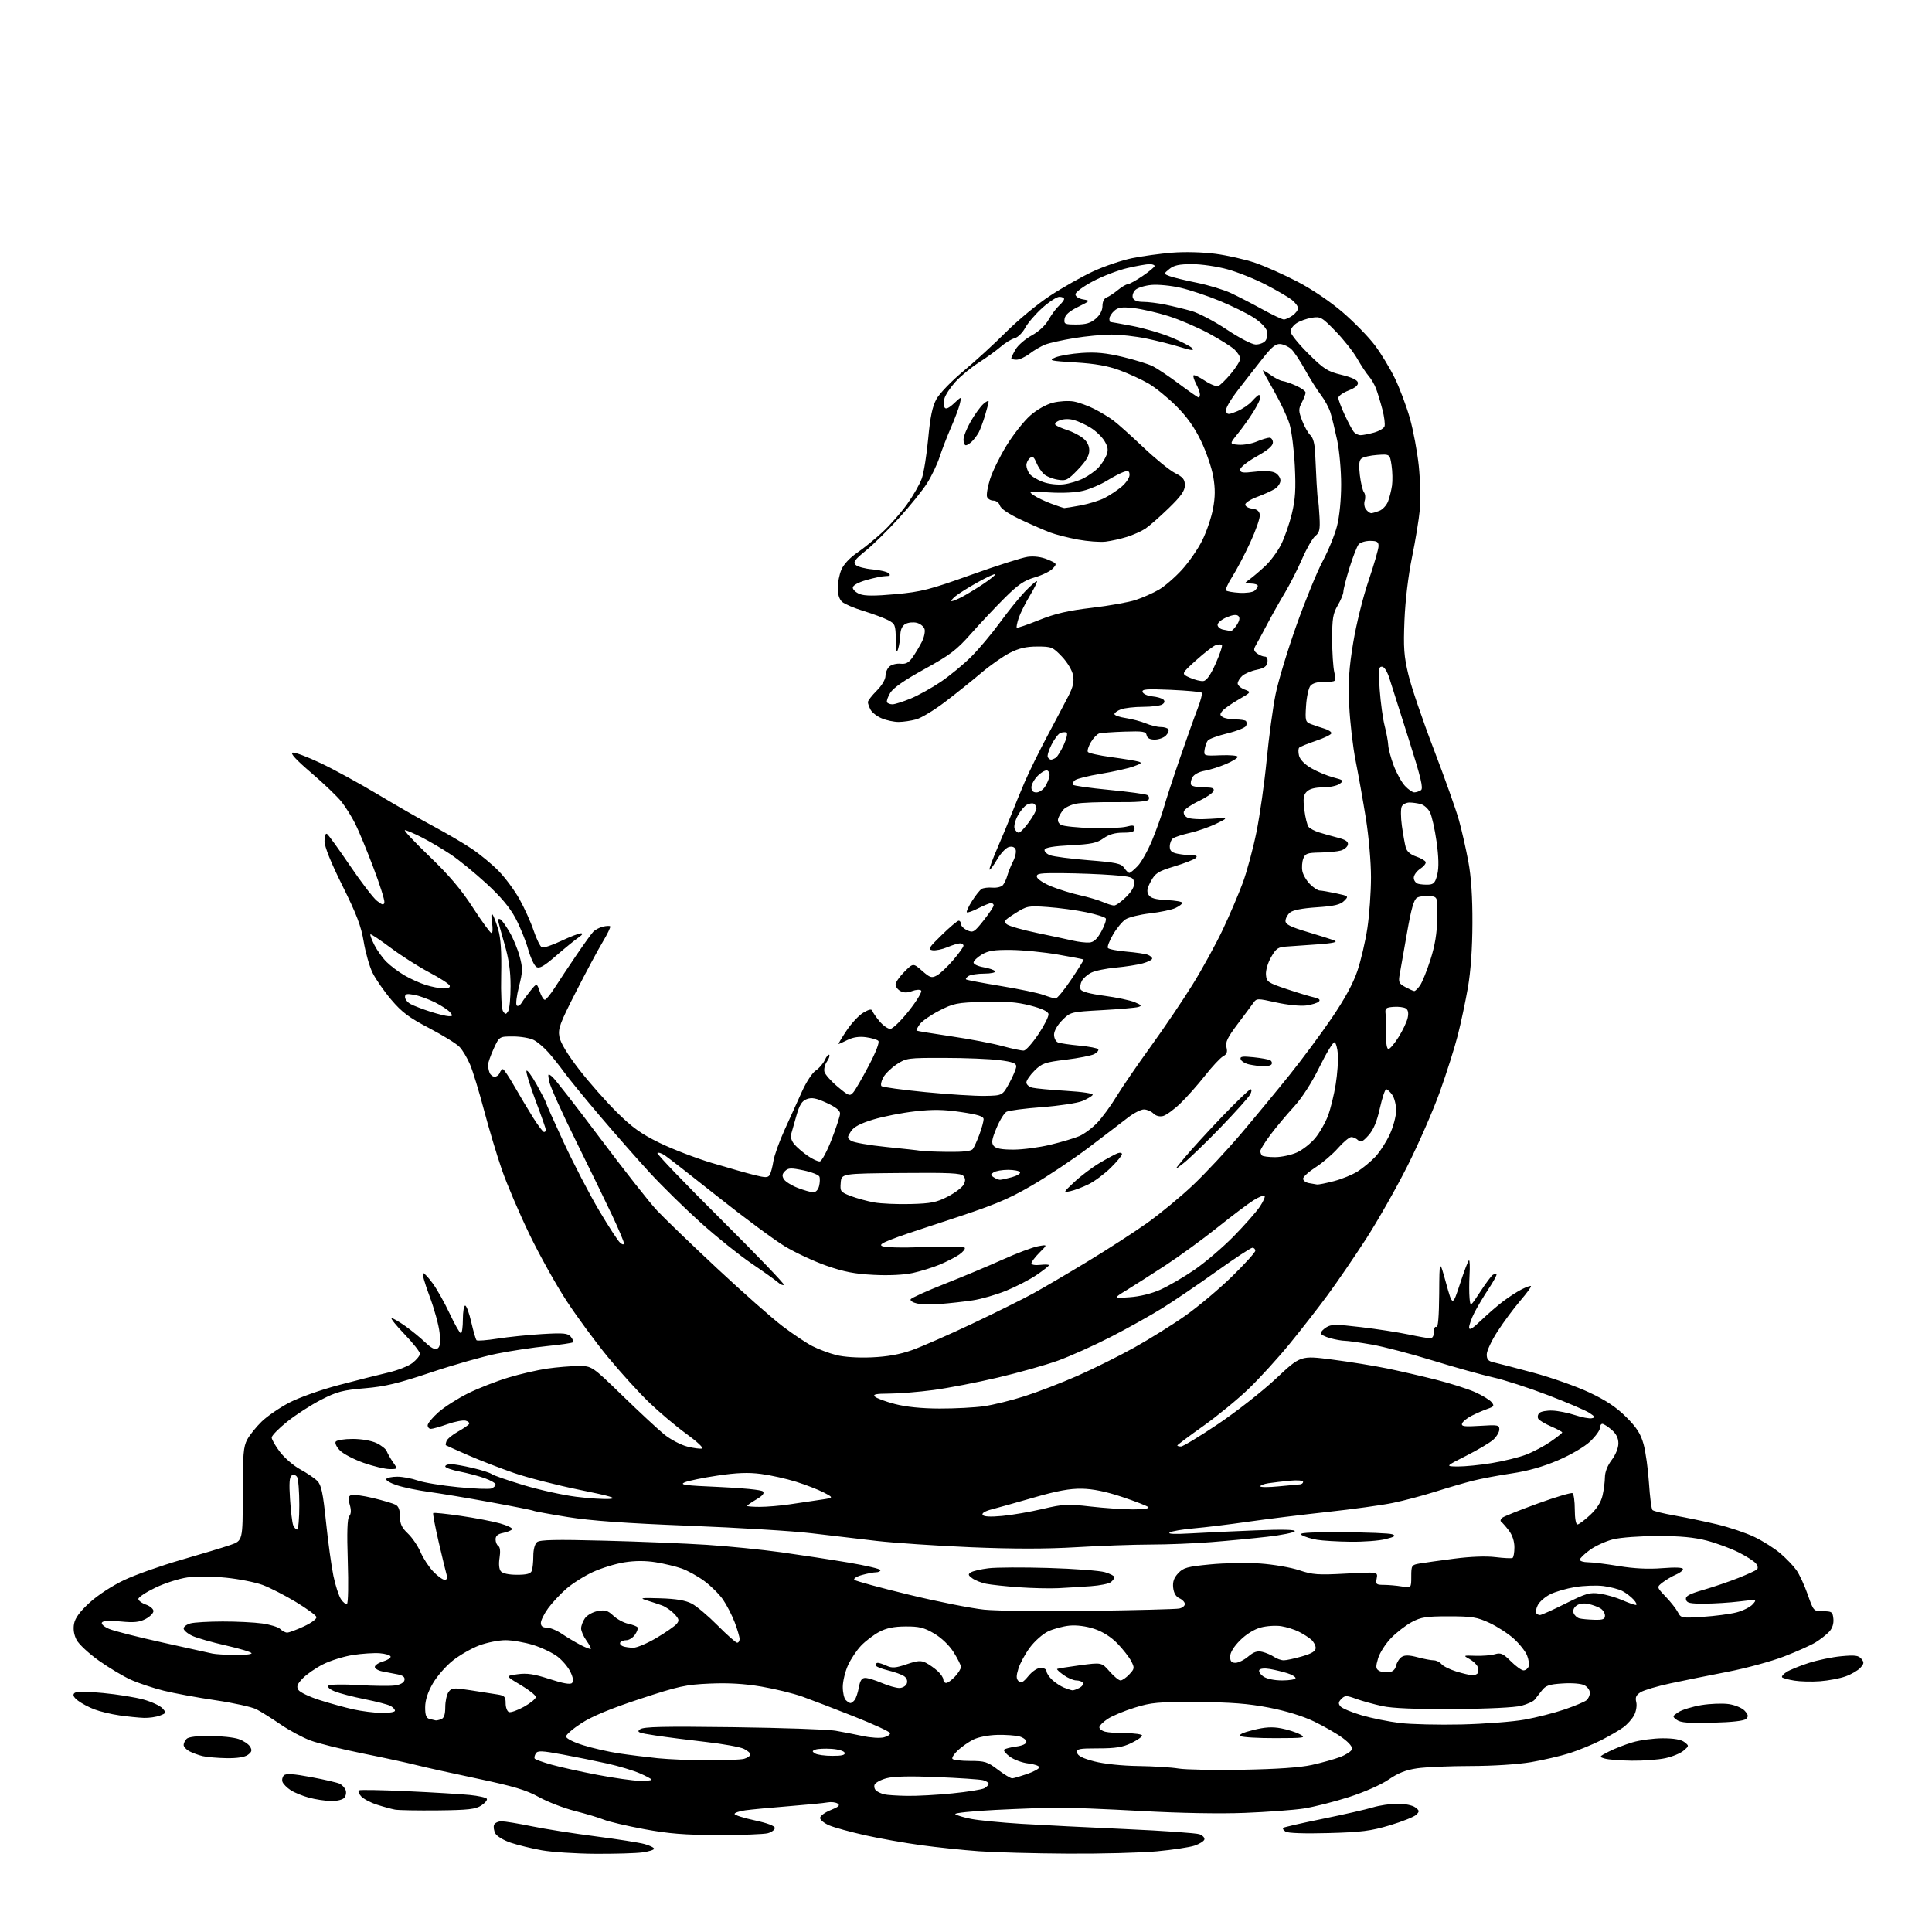<?xml version="1.0" encoding="UTF-8" standalone="no"?>
<svg 
  version="1.1" 
  xmlns="http://www.w3.org/2000/svg" 
  xmlns:xlink="http://www.w3.org/1999/xlink" 
  xmlns:svg="http://www.w3.org/2000/svg"
  xmlns:rdf="http://www.w3.org/1999/02/22-rdf-syntax-ns#"
  xmlns:cc="http://creativecommons.org/ns#"
  xmlns:dc="http://purl.org/dc/elements/1.1/"
  viewBox="0 0 768 768"
  width="768"
  height="768"
>
<style>svg {background-color: white; }</style>"
<path stroke="none" fill="black" fill-rule="evenodd" d="M236.61,736.91C228.85,736.86 219.28,736.23 215.34,735.52C211.40,734.81 205.89,733.46 203.08,732.53C200.28,731.60 197.50,729.94 196.91,728.84C196.33,727.74 196.09,726.20 196.39,725.42C196.69,724.64 198.03,724.00 199.36,724.00C200.69,724.00 206.09,724.89 211.36,725.97C216.62,727.05 228.03,728.86 236.72,729.97C245.40,731.09 254.19,732.47 256.25,733.05C258.31,733.62 260.00,734.46 260.00,734.91C260.00,735.36 257.91,736.01 255.36,736.36C252.81,736.71 244.37,736.96 236.61,736.91zM424.50,736.85C411.30,736.78 395.39,736.35 389.14,735.90C382.89,735.45 372.54,734.37 366.14,733.49C359.74,732.62 349.76,730.85 343.96,729.56C338.17,728.26 331.76,726.51 329.71,725.65C327.67,724.80 326.00,723.45 326.00,722.66C326.00,721.87 327.89,720.46 330.20,719.54C333.42,718.25 334.06,717.64 332.95,716.93C332.15,716.42 330.38,716.22 329.00,716.48C327.62,716.75 320.65,717.43 313.50,718.00C306.35,718.57 298.59,719.30 296.25,719.63C293.91,719.96 292.00,720.60 292.00,721.06C292.00,721.53 295.60,722.68 300.00,723.62C305.06,724.71 308.00,725.82 308.00,726.65C308.00,727.37 306.76,728.31 305.25,728.73C303.74,729.15 294.85,729.48 285.50,729.46C272.09,729.43 265.86,728.93 256.00,727.10C249.12,725.82 241.96,724.14 240.07,723.36C238.18,722.59 233.00,721.03 228.57,719.90C224.13,718.78 217.67,716.28 214.21,714.36C209.19,711.57 204.22,710.08 189.64,707.00C179.59,704.88 168.69,702.47 165.43,701.63C162.17,700.79 152.62,698.72 144.21,697.03C135.80,695.33 126.42,693.01 123.37,691.86C120.31,690.72 114.98,687.85 111.52,685.48C108.06,683.11 103.76,680.41 101.96,679.48C100.16,678.55 92.84,676.93 85.68,675.88C78.53,674.83 69.26,673.12 65.08,672.08C60.90,671.04 55.01,669.08 51.99,667.72C48.97,666.36 43.25,662.93 39.27,660.11C35.29,657.28 31.31,653.58 30.43,651.87C29.38,649.84 29.04,647.61 29.44,645.45C29.88,643.15 31.76,640.60 35.64,637.05C38.86,634.10 44.64,630.33 49.35,628.10C53.83,625.98 64.03,622.37 72.00,620.07C79.97,617.78 88.75,615.13 91.50,614.18C96.50,612.47 96.50,612.47 96.50,593.99C96.50,578.06 96.75,575.04 98.30,572.20C99.29,570.38 101.87,567.18 104.04,565.08C106.20,562.98 111.09,559.63 114.90,557.62C118.80,555.57 127.42,552.50 134.66,550.59C141.72,548.72 150.57,546.49 154.31,545.62C158.06,544.76 162.42,543.03 164.01,541.77C165.59,540.52 166.91,538.90 166.94,538.16C166.98,537.43 164.23,533.94 160.84,530.41C157.45,526.89 155.14,524.00 155.69,524.00C156.25,524.00 158.68,525.41 161.10,527.12C163.52,528.84 167.08,531.75 169.00,533.58C171.43,535.90 172.93,536.66 173.90,536.06C174.94,535.42 175.16,533.81 174.74,529.79C174.44,526.82 172.63,520.25 170.73,515.19C168.83,510.14 167.66,506.00 168.13,506.00C168.60,506.00 170.38,507.91 172.08,510.25C173.77,512.59 176.80,517.99 178.79,522.25C180.79,526.51 182.78,530.00 183.21,530.00C183.64,530.00 184.00,527.52 184.00,524.50C184.00,521.48 184.41,519.00 184.92,519.00C185.42,519.00 186.51,521.96 187.34,525.59C188.17,529.21 189.11,532.44 189.43,532.77C189.76,533.09 193.50,532.80 197.76,532.13C202.02,531.46 210.01,530.64 215.51,530.31C224.10,529.81 225.72,529.96 226.91,531.39C227.66,532.30 228.05,533.29 227.76,533.58C227.47,533.87 222.79,534.55 217.36,535.10C211.94,535.65 203.00,537.00 197.50,538.11C192.00,539.21 180.21,542.57 171.30,545.56C158.26,549.94 153.14,551.17 145.00,551.86C136.26,552.60 133.93,553.21 127.70,556.40C123.74,558.43 117.69,562.33 114.25,565.07C110.81,567.81 108.00,570.68 108.00,571.45C108.00,572.22 109.48,574.79 111.29,577.17C113.10,579.55 116.73,582.67 119.36,584.10C121.99,585.53 125.04,587.59 126.12,588.68C127.73,590.29 128.38,593.33 129.60,605.08C130.43,613.01 131.74,622.60 132.53,626.39C133.31,630.17 134.66,634.35 135.52,635.67C136.38,636.99 137.47,637.83 137.94,637.54C138.41,637.25 138.55,629.60 138.25,620.53C137.87,609.05 138.05,603.65 138.83,602.70C139.60,601.78 139.66,600.32 139.03,598.12C138.31,595.58 138.43,594.77 139.60,594.32C140.42,594.01 144.33,594.53 148.30,595.49C152.26,596.45 156.29,597.64 157.25,598.15C158.45,598.78 159.00,600.27 159.00,602.85C159.00,605.78 159.70,607.28 162.11,609.56C163.83,611.18 166.11,614.52 167.18,617.00C168.25,619.48 170.53,622.96 172.26,624.75C173.98,626.54 176.01,628.00 176.76,628.00C177.61,628.00 177.93,627.33 177.60,626.25C177.31,625.29 175.88,619.41 174.43,613.18C172.99,606.96 171.98,601.68 172.21,601.46C172.43,601.23 177.32,601.73 183.06,602.57C188.80,603.40 195.88,604.76 198.79,605.58C201.69,606.40 203.84,607.45 203.56,607.91C203.27,608.37 201.68,609.01 200.02,609.35C197.89,609.77 197.00,610.53 197.00,611.92C197.00,613.00 197.50,614.19 198.11,614.57C198.80,615.00 198.98,616.74 198.58,619.24C198.19,621.70 198.38,623.76 199.09,624.61C199.81,625.47 202.24,626.00 205.52,626.00C209.40,626.00 210.95,625.58 211.39,624.42C211.73,623.55 212.00,620.90 212.00,618.54C212.00,615.96 212.59,613.75 213.48,613.01C214.62,612.07 220.91,611.94 240.23,612.44C254.13,612.79 272.48,613.54 281.00,614.09C289.52,614.65 302.80,615.98 310.50,617.05C318.20,618.12 330.24,619.96 337.25,621.14C344.26,622.32 350.00,623.67 350.00,624.14C350.00,624.61 349.21,625.00 348.25,625.01C347.29,625.01 344.76,625.49 342.63,626.09C340.47,626.68 339.15,627.54 339.63,628.01C340.11,628.48 349.82,631.13 361.22,633.89C372.61,636.66 386.11,639.34 391.22,639.86C396.32,640.37 415.35,640.59 433.50,640.34C451.65,640.09 467.51,639.68 468.75,639.42C469.99,639.17 471.00,638.36 471.00,637.63C471.00,636.90 470.04,635.88 468.86,635.35C467.45,634.72 466.60,633.28 466.36,631.15C466.10,628.80 466.65,627.21 468.34,625.39C470.39,623.18 471.94,622.75 481.08,621.87C486.81,621.31 495.77,621.16 501.00,621.52C506.23,621.89 513.20,623.09 516.50,624.20C521.80,625.98 523.98,626.13 535.13,625.52C547.75,624.83 547.75,624.83 547.26,627.42C546.81,629.78 547.05,630.00 550.13,630.01C551.99,630.02 555.19,630.30 557.25,630.64C561.00,631.26 561.00,631.26 561.00,626.68C561.00,622.28 561.14,622.07 564.25,621.53C566.04,621.22 572.23,620.35 578.00,619.60C584.54,618.75 590.76,618.51 594.50,618.98C597.80,619.39 600.84,619.53 601.25,619.30C601.66,619.07 602.00,617.17 602.00,615.08C602.00,612.68 601.18,610.20 599.78,608.38C598.57,606.80 597.19,605.24 596.74,604.91C596.28,604.59 596.49,603.87 597.20,603.31C597.92,602.76 604.28,600.21 611.34,597.65C618.40,595.09 624.59,593.25 625.09,593.56C625.59,593.86 626.00,596.79 626.00,600.06C626.00,603.50 626.44,606.00 627.04,606.00C627.61,606.00 629.88,604.31 632.09,602.25C634.75,599.77 636.42,597.15 637.03,594.50C637.54,592.30 637.96,589.01 637.98,587.18C637.99,585.16 639.04,582.50 640.67,580.37C642.23,578.32 643.33,575.59 643.33,573.78C643.33,571.65 642.48,569.95 640.61,568.34C639.11,567.05 637.46,566.00 636.94,566.00C636.42,566.00 636.00,566.74 636.00,567.65C636.00,568.56 634.27,570.96 632.15,572.97C629.92,575.09 624.55,578.25 619.40,580.46C613.42,583.03 607.39,584.74 601.00,585.69C595.77,586.46 588.80,587.78 585.50,588.61C582.20,589.44 575.45,591.41 570.50,592.98C565.55,594.54 557.99,596.55 553.69,597.43C549.40,598.32 537.70,599.93 527.69,601.02C517.69,602.11 503.43,603.87 496.00,604.93C488.57,606.00 478.90,607.18 474.50,607.55C470.10,607.93 465.82,608.66 465.00,609.18C464.04,609.78 466.91,609.91 473.00,609.56C478.23,609.25 489.88,608.71 498.90,608.35C509.79,607.91 515.10,608.03 514.69,608.70C514.35,609.25 509.44,610.23 503.78,610.88C498.13,611.53 488.10,612.49 481.50,613.01C474.90,613.54 464.04,613.98 457.36,613.98C450.68,613.99 437.38,614.47 427.81,615.04C415.82,615.75 402.76,615.75 385.94,615.05C372.50,614.48 355.65,613.35 348.50,612.54C341.35,611.72 329.65,610.35 322.50,609.48C315.35,608.61 293.52,607.28 274.00,606.51C248.54,605.52 234.86,604.53 225.62,603.04C218.53,601.89 212.44,600.77 212.08,600.55C211.72,600.33 204.02,598.79 194.96,597.14C185.91,595.48 174.90,593.65 170.50,593.05C166.10,592.46 160.36,591.27 157.74,590.40C155.13,589.54 153.24,588.42 153.55,587.92C153.86,587.41 155.83,587.00 157.93,587.00C160.03,587.00 163.67,587.68 166.03,588.51C168.38,589.34 175.58,590.53 182.02,591.16C188.47,591.80 194.48,592.03 195.37,591.69C196.27,591.34 197.00,590.64 197.00,590.11C197.00,589.59 195.09,588.47 192.75,587.63C190.41,586.78 185.91,585.59 182.75,584.97C179.59,584.36 177.00,583.44 177.00,582.93C177.00,582.42 178.01,582.01 179.25,582.01C180.49,582.02 184.40,582.71 187.94,583.55C191.48,584.38 194.86,585.47 195.45,585.96C196.04,586.45 201.69,588.41 208.01,590.33C214.33,592.24 223.78,594.33 229.00,594.98C234.22,595.64 240.30,596.02 242.50,595.83C245.56,595.58 242.72,594.73 230.36,592.22C221.48,590.42 209.78,587.41 204.36,585.55C198.94,583.68 190.68,580.48 186.00,578.43C181.32,576.39 177.38,574.62 177.23,574.50C177.08,574.38 177.21,573.62 177.52,572.80C177.84,571.98 179.86,570.32 182.02,569.11C184.17,567.90 186.17,566.53 186.46,566.07C186.74,565.60 186.13,565.01 185.10,564.74C184.07,564.47 180.83,565.09 177.90,566.12C174.97,567.16 172.00,568.00 171.29,568.00C170.58,568.00 170.00,567.36 170.00,566.58C170.00,565.81 171.96,563.44 174.36,561.33C176.76,559.23 182.05,555.86 186.11,553.85C190.17,551.85 197.32,549.05 202.00,547.63C206.68,546.21 213.65,544.60 217.50,544.04C221.35,543.49 226.93,543.03 229.90,543.02C235.29,543.00 235.29,543.00 247.40,554.75C254.05,561.22 261.53,568.16 264.01,570.18C266.49,572.20 270.63,574.38 273.20,575.03C275.77,575.68 278.43,576.02 279.10,575.80C279.77,575.58 276.99,572.98 272.91,570.03C268.83,567.08 262.18,561.48 258.12,557.58C254.06,553.69 246.67,545.55 241.69,539.50C236.72,533.45 229.28,523.35 225.17,517.05C221.05,510.76 214.41,498.83 210.41,490.55C206.42,482.27 201.51,470.77 199.51,465.00C197.51,459.23 194.30,448.49 192.36,441.15C190.42,433.80 187.95,425.70 186.85,423.15C185.76,420.59 183.90,417.46 182.71,416.20C181.53,414.93 176.09,411.57 170.64,408.71C162.58,404.50 159.75,402.38 155.51,397.38C152.64,393.99 149.29,389.16 148.07,386.64C146.85,384.12 145.27,378.55 144.57,374.28C143.56,368.17 141.75,363.41 136.14,352.13C131.45,342.70 129.00,336.58 129.00,334.32C129.00,332.31 129.41,331.14 129.99,331.49C130.53,331.83 134.62,337.48 139.07,344.04C143.52,350.61 148.36,356.93 149.83,358.09C152.01,359.80 152.56,359.92 152.80,358.70C152.97,357.88 151.00,351.65 148.42,344.86C145.85,338.06 142.61,330.25 141.24,327.50C139.86,324.75 137.41,320.81 135.78,318.75C134.16,316.69 128.75,311.51 123.77,307.25C117.70,302.06 115.24,299.39 116.34,299.18C117.24,299.00 122.25,300.88 127.47,303.36C132.70,305.83 142.94,311.44 150.24,315.81C157.53,320.19 167.55,325.93 172.50,328.57C177.45,331.21 184.20,335.17 187.50,337.38C190.80,339.59 195.63,343.58 198.22,346.24C200.82,348.90 204.55,353.94 206.51,357.45C208.47,360.95 211.01,366.59 212.15,369.98C213.30,373.38 214.78,376.36 215.44,376.62C216.11,376.87 219.54,375.71 223.08,374.04C226.61,372.37 230.16,371.00 230.97,371.00C231.87,371.00 231.48,371.65 229.97,372.67C228.61,373.59 224.64,376.82 221.14,379.85C216.20,384.13 214.44,385.14 213.22,384.37C212.35,383.82 210.87,380.63 209.92,377.27C208.98,373.91 206.72,368.37 204.90,364.96C202.62,360.68 199.02,356.41 193.26,351.13C188.68,346.93 182.36,341.78 179.21,339.68C176.07,337.58 170.93,334.55 167.78,332.93C164.63,331.32 161.56,330.00 160.96,330.00C160.35,330.00 164.73,334.67 170.68,340.39C178.49,347.89 183.31,353.56 188.00,360.82C191.57,366.34 194.90,370.89 195.38,370.93C195.86,370.97 195.95,369.09 195.58,366.75C195.20,364.37 195.27,362.94 195.75,363.50C196.22,364.05 197.26,366.75 198.05,369.50C199.07,373.00 199.42,378.41 199.23,387.50C199.06,395.20 199.37,401.11 199.98,402.00C200.89,403.33 201.11,403.33 201.98,402.00C202.53,401.18 202.97,396.68 202.96,392.00C202.96,385.90 202.26,381.11 200.48,375.05C199.12,370.40 198.00,366.22 198.00,365.74C198.00,365.27 198.44,365.16 198.99,365.49C199.53,365.83 201.15,368.10 202.57,370.54C204.00,372.98 205.81,377.34 206.58,380.24C207.84,384.92 207.80,386.24 206.29,392.21C205.35,395.89 204.95,399.27 205.41,399.71C205.86,400.14 206.74,399.65 207.37,398.62C207.99,397.58 209.60,395.38 210.95,393.73C213.40,390.74 213.40,390.74 214.54,394.12C215.17,395.98 216.09,397.47 216.59,397.43C217.09,397.40 218.92,395.15 220.65,392.43C222.38,389.72 226.21,383.97 229.15,379.65C232.09,375.33 235.09,371.17 235.82,370.40C236.55,369.63 238.25,368.72 239.62,368.38C240.98,368.04 242.30,367.97 242.56,368.23C242.82,368.49 241.49,371.26 239.61,374.39C237.73,377.51 232.92,386.47 228.94,394.29C222.50,406.92 221.76,408.92 222.38,412.20C222.82,414.57 225.64,419.21 230.19,425.11C234.11,430.18 240.83,437.81 245.12,442.05C251.32,448.20 254.82,450.71 262.21,454.32C267.32,456.82 276.68,460.41 283.00,462.30C289.32,464.20 296.89,466.35 299.81,467.08C304.25,468.19 305.26,468.19 305.96,467.07C306.41,466.33 307.08,463.87 307.43,461.61C307.78,459.35 309.81,453.68 311.95,449.00C314.09,444.32 317.18,437.50 318.83,433.83C320.47,430.17 322.91,426.45 324.25,425.57C325.60,424.69 327.23,422.80 327.88,421.36C328.54,419.92 329.33,419.00 329.64,419.31C329.95,419.62 329.53,420.83 328.71,422.00C327.89,423.17 327.45,425.00 327.73,426.07C328.01,427.14 330.37,429.80 332.98,431.98C337.41,435.69 337.83,435.84 339.21,434.23C340.02,433.28 342.80,428.49 345.37,423.58C348.19,418.23 349.70,414.30 349.15,413.75C348.65,413.25 346.43,412.60 344.21,412.30C341.55,411.94 339.08,412.31 336.94,413.38C335.15,414.27 333.53,415.00 333.34,415.00C333.14,415.00 334.56,412.62 336.49,409.72C338.42,406.81 341.43,403.58 343.19,402.55C345.48,401.20 346.50,401.00 346.79,401.87C347.01,402.53 348.31,404.41 349.68,406.04C351.06,407.67 352.95,409.00 353.90,409.00C354.85,409.00 358.18,405.76 361.31,401.80C364.44,397.84 366.62,394.22 366.16,393.76C365.70,393.30 364.10,393.39 362.60,393.96C360.72,394.68 359.27,394.68 357.93,393.96C356.87,393.40 356.00,392.23 356.00,391.36C356.00,390.50 357.58,388.22 359.50,386.30C363.00,382.80 363.00,382.80 366.55,385.91C369.71,388.68 370.34,388.88 372.41,387.76C373.69,387.07 376.59,384.34 378.87,381.69C381.14,379.04 383.00,376.46 383.00,375.94C383.00,375.42 382.38,375.00 381.62,375.00C380.86,375.00 378.57,375.70 376.52,376.56C374.47,377.41 371.83,377.95 370.65,377.74C368.76,377.42 369.19,376.70 374.34,371.69C377.55,368.56 380.59,366.00 381.09,366.00C381.59,366.00 382.00,366.60 382.00,367.34C382.00,368.08 383.12,369.19 384.50,369.82C386.81,370.87 387.28,370.59 391.00,365.89C393.20,363.10 395.00,360.41 395.00,359.91C395.00,359.41 394.53,359.00 393.96,359.00C393.39,359.00 391.09,359.93 388.86,361.07C386.63,362.21 384.59,362.93 384.33,362.66C384.07,362.40 384.99,360.38 386.39,358.18C387.78,355.97 389.49,353.81 390.20,353.38C390.90,352.95 392.86,352.71 394.56,352.86C396.26,353.00 398.13,352.53 398.70,351.81C399.28,351.09 400.07,349.38 400.45,348.00C400.83,346.62 401.85,344.10 402.73,342.38C403.60,340.66 404.05,338.56 403.72,337.71C403.33,336.71 402.38,336.35 401.03,336.70C399.88,337.00 397.77,339.24 396.35,341.67C394.92,344.10 393.58,345.91 393.35,345.69C393.13,345.46 394.58,341.51 396.58,336.89C398.57,332.28 401.08,326.25 402.14,323.50C403.20,320.75 405.51,315.12 407.27,311.00C409.04,306.88 413.13,298.55 416.36,292.50C419.59,286.45 423.35,279.32 424.72,276.66C426.58,273.03 427.03,270.98 426.55,268.41C426.18,266.44 424.30,263.29 422.11,260.99C418.51,257.21 418.00,257.00 412.35,257.00C407.97,257.00 405.08,257.66 401.45,259.51C398.73,260.89 393.57,264.50 390.00,267.54C386.43,270.57 380.00,275.73 375.71,278.99C371.43,282.26 366.26,285.39 364.21,285.96C362.17,286.52 359.02,286.99 357.22,286.99C355.41,287.00 352.41,286.36 350.55,285.58C348.69,284.81 346.67,283.26 346.08,282.15C345.49,281.04 345.00,279.67 345.00,279.10C345.00,278.53 346.58,276.49 348.50,274.57C350.56,272.50 352.00,270.08 352.00,268.66C352.00,267.33 352.73,265.64 353.63,264.90C354.52,264.15 356.49,263.68 358.01,263.84C360.09,264.06 361.26,263.43 362.75,261.31C363.84,259.77 365.49,257.02 366.42,255.20C367.34,253.39 367.84,251.07 367.52,250.05C367.19,249.03 365.81,247.92 364.44,247.58C363.08,247.23 361.07,247.43 359.98,248.01C358.68,248.71 357.97,250.17 357.90,252.29C357.85,254.05 357.44,256.62 357.00,258.00C356.40,259.86 356.17,258.91 356.10,254.28C356.01,248.40 355.83,247.96 352.97,246.48C351.30,245.62 346.91,243.99 343.22,242.86C339.52,241.73 335.71,240.10 334.75,239.24C333.65,238.27 333.00,236.25 333.00,233.81C333.00,231.68 333.65,228.39 334.44,226.49C335.30,224.42 337.79,221.74 340.66,219.77C343.30,217.97 347.88,214.25 350.84,211.50C353.81,208.75 358.21,203.74 360.62,200.37C363.03,197.00 365.65,192.41 366.44,190.17C367.23,187.92 368.37,180.81 368.97,174.35C369.79,165.59 370.63,161.59 372.28,158.59C373.51,156.37 378.31,151.40 382.97,147.53C387.62,143.66 395.27,136.66 399.96,131.96C404.66,127.26 412.51,120.78 417.41,117.57C422.31,114.35 429.96,110.02 434.41,107.94C438.86,105.86 445.88,103.48 450.00,102.64C454.12,101.80 461.35,100.81 466.05,100.44C471.02,100.04 478.19,100.24 483.19,100.90C487.92,101.53 495.00,103.14 498.93,104.47C502.85,105.81 510.46,109.20 515.84,112.01C521.67,115.06 528.94,119.99 533.85,124.23C538.37,128.13 544.08,133.99 546.52,137.24C548.97,140.49 552.54,146.38 554.46,150.33C556.38,154.27 559.07,161.43 560.44,166.23C561.80,171.02 563.40,179.57 563.99,185.23C564.57,190.88 564.76,198.65 564.41,202.50C564.06,206.35 562.66,214.90 561.30,221.50C559.81,228.76 558.63,238.64 558.30,246.50C557.85,257.51 558.09,260.84 559.87,268.25C561.02,273.07 565.54,286.36 569.92,297.79C574.29,309.22 578.81,321.93 579.95,326.04C581.09,330.14 582.77,337.55 583.69,342.50C584.82,348.56 585.35,356.57 585.31,367.00C585.28,376.99 584.64,386.05 583.53,392.50C582.57,398.00 580.76,406.55 579.50,411.50C578.24,416.45 575.03,426.57 572.37,434.00C569.71,441.43 563.90,454.70 559.47,463.51C555.04,472.31 547.63,485.36 543.01,492.51C538.39,499.65 531.51,509.72 527.71,514.87C523.91,520.03 517.07,528.80 512.51,534.37C507.95,539.94 500.68,547.90 496.36,552.07C492.04,556.23 483.89,562.91 478.25,566.91C472.61,570.91 468.00,574.37 468.00,574.59C468.00,574.82 468.66,575.00 469.46,575.00C470.27,575.00 476.90,570.98 484.21,566.07C491.52,561.16 501.89,553.02 507.25,547.99C517.01,538.83 517.01,538.83 529.56,540.45C536.46,541.34 546.31,542.93 551.44,543.99C556.58,545.05 565.34,547.07 570.92,548.48C576.49,549.89 583.40,552.09 586.28,553.36C589.15,554.64 592.12,556.43 592.88,557.35C594.10,558.82 593.92,559.13 591.33,560.04C589.72,560.60 586.87,561.83 585.01,562.78C583.14,563.73 581.42,565.13 581.18,565.89C580.82,567.02 582.16,567.19 588.37,566.79C595.40,566.34 596.00,566.45 596.00,568.23C596.00,569.28 594.90,571.13 593.57,572.33C592.23,573.52 587.39,576.39 582.82,578.70C574.50,582.90 574.50,582.90 579.50,582.95C582.25,582.97 588.33,582.37 593.00,581.60C597.67,580.83 603.79,579.33 606.59,578.26C609.40,577.19 613.78,574.87 616.34,573.11C618.90,571.35 621.00,569.68 621.00,569.42C621.00,569.15 619.02,568.08 616.61,567.05C614.20,566.01 611.89,564.64 611.50,564.00C611.10,563.35 611.28,562.32 611.90,561.70C612.52,561.08 614.86,560.65 617.11,560.74C619.35,560.83 623.39,561.63 626.08,562.53C628.77,563.42 631.77,563.99 632.74,563.79C634.22,563.49 634.08,563.15 631.86,561.68C630.42,560.71 622.99,557.53 615.36,554.61C607.74,551.69 597.90,548.50 593.51,547.53C589.12,546.55 578.39,543.56 569.67,540.87C560.95,538.18 549.98,535.31 545.28,534.49C540.58,533.67 535.78,533.00 534.62,532.99C533.45,532.99 530.81,532.52 528.75,531.95C526.69,531.37 525.00,530.49 525.00,529.98C525.00,529.46 526.01,528.41 527.25,527.62C529.18,526.40 531.12,526.39 541.00,527.56C547.33,528.30 555.79,529.61 559.82,530.46C563.84,531.31 567.78,532.00 568.57,532.00C569.44,532.00 570.00,531.00 570.00,529.44C570.00,527.99 570.43,527.15 571.00,527.50C571.65,527.90 572.03,523.24 572.10,514.31C572.19,500.50 572.19,500.50 574.80,509.94C577.41,519.38 577.41,519.38 580.42,510.19C582.07,505.13 583.66,501.00 583.96,501.00C584.26,501.00 584.35,503.61 584.17,506.79C583.99,509.98 583.99,514.15 584.17,516.05C584.50,519.50 584.50,519.50 588.42,513.50C590.57,510.20 592.80,507.19 593.39,506.80C593.97,506.42 594.64,506.30 594.87,506.54C595.11,506.78 593.71,509.36 591.77,512.29C589.83,515.21 587.29,519.47 586.12,521.76C584.95,524.05 584.00,526.71 584.00,527.67C584.00,528.95 585.29,528.20 588.75,524.88C591.36,522.38 595.30,518.97 597.50,517.31C599.70,515.64 603.00,513.50 604.84,512.56C606.68,511.62 608.36,511.03 608.58,511.25C608.80,511.47 606.88,514.09 604.32,517.07C601.76,520.06 597.72,525.50 595.34,529.18C592.95,532.85 591.00,537.00 591.00,538.41C591.00,540.38 591.62,541.10 593.75,541.56C595.26,541.90 602.35,543.74 609.50,545.67C616.65,547.59 626.66,551.13 631.75,553.52C638.42,556.66 642.53,559.40 646.44,563.31C650.65,567.51 652.20,569.95 653.35,574.12C654.17,577.08 655.13,584.00 655.49,589.50C655.85,595.00 656.47,599.84 656.88,600.26C657.29,600.68 661.24,601.66 665.66,602.44C670.08,603.22 677.65,604.79 682.49,605.94C687.32,607.09 694.02,609.34 697.38,610.95C700.75,612.56 705.40,615.50 707.72,617.49C710.04,619.47 712.91,622.46 714.09,624.13C715.28,625.79 717.30,630.16 718.59,633.83C720.91,640.47 720.94,640.50 724.71,640.50C728.19,640.50 728.52,640.74 728.80,643.51C728.98,645.44 728.39,647.28 727.13,648.63C726.06,649.78 723.64,651.68 721.77,652.83C719.90,653.99 714.27,656.52 709.25,658.45C704.24,660.39 694.15,663.14 686.82,664.56C679.49,665.98 669.23,668.05 664.00,669.17C658.77,670.29 653.45,671.87 652.16,672.68C650.38,673.81 649.97,674.74 650.43,676.59C650.77,677.94 650.41,680.24 649.62,681.76C648.84,683.27 646.89,685.46 645.29,686.64C643.69,687.82 639.66,690.15 636.34,691.83C633.02,693.50 627.42,695.79 623.90,696.92C620.38,698.04 613.50,699.64 608.62,700.48C603.40,701.37 593.50,702.01 584.62,702.02C576.30,702.03 566.74,702.44 563.36,702.93C558.91,703.57 555.79,704.80 552.03,707.38C549.02,709.46 542.39,712.38 536.18,714.38C530.30,716.26 522.25,718.30 518.27,718.91C514.30,719.52 503.72,720.30 494.77,720.65C484.88,721.04 468.70,720.74 453.50,719.89C439.75,719.13 424.90,718.53 420.50,718.56C416.10,718.60 404.94,719.01 395.71,719.47C386.47,719.94 379.29,720.69 379.74,721.14C380.20,721.60 383.03,722.45 386.04,723.04C389.04,723.63 398.02,724.51 406.00,725.00C413.98,725.49 432.65,726.43 447.50,727.09C462.35,727.75 475.55,728.68 476.83,729.15C478.11,729.63 478.98,730.57 478.75,731.26C478.53,731.94 476.75,733.03 474.81,733.68C472.86,734.33 466.15,735.34 459.88,735.93C453.62,736.51 437.70,736.93 424.50,736.85zM528.00,728.68C518.63,728.94 511.92,728.71 511.03,728.10C510.22,727.56 509.78,726.89 510.05,726.61C510.33,726.34 517.39,724.72 525.75,723.02C534.10,721.32 543.09,719.27 545.72,718.47C548.35,717.67 552.78,717.02 555.56,717.01C558.41,717.00 561.46,717.63 562.56,718.44C564.28,719.72 564.33,720.04 563.00,721.38C562.17,722.21 557.45,724.10 552.50,725.58C544.87,727.86 541.15,728.33 528.00,728.68zM174.05,719.66C166.05,719.74 158.38,719.61 157.00,719.35C155.62,719.10 152.42,718.22 149.87,717.40C147.32,716.59 144.48,715.08 143.55,714.06C142.63,713.04 142.24,711.97 142.70,711.69C143.15,711.41 151.84,711.57 162.01,712.04C172.18,712.51 183.31,713.19 186.74,713.53C190.17,713.87 193.22,714.55 193.52,715.03C193.82,715.52 192.83,716.72 191.33,717.71C189.05,719.20 186.18,719.53 174.05,719.66zM131.63,715.93C129.36,715.90 125.41,715.30 122.85,714.61C120.29,713.92 117.00,712.58 115.54,711.62C114.09,710.67 112.63,709.20 112.31,708.37C112.00,707.54 112.24,706.36 112.85,705.75C113.68,704.92 116.54,705.10 123.74,706.44C129.11,707.44 134.23,708.64 135.13,709.10C136.03,709.56 137.05,710.69 137.40,711.60C137.75,712.51 137.52,713.87 136.89,714.63C136.24,715.41 133.98,715.97 131.63,715.93zM360.58,713.88C364.47,713.95 372.57,713.51 378.58,712.90C384.58,712.30 390.29,711.38 391.25,710.87C392.21,710.35 393.00,709.54 393.00,709.07C393.00,708.60 391.98,707.96 390.74,707.65C389.50,707.34 381.28,706.78 372.49,706.42C361.67,705.97 355.16,706.12 352.35,706.89C350.07,707.51 347.96,708.66 347.66,709.44C347.36,710.22 347.65,711.29 348.31,711.82C348.96,712.35 350.40,713.01 351.50,713.28C352.60,713.55 356.68,713.82 360.58,713.88zM254.25,707.91C256.86,707.96 259.00,707.76 259.00,707.46C259.00,707.17 256.86,706.01 254.25,704.89C251.64,703.77 245.90,702.04 241.50,701.06C237.10,700.08 229.08,698.45 223.67,697.45C215.36,695.91 213.72,695.84 212.99,697.02C212.52,697.78 212.32,698.70 212.54,699.06C212.76,699.42 215.77,700.51 219.22,701.48C222.66,702.45 230.89,704.27 237.49,705.53C244.10,706.79 251.64,707.86 254.25,707.91zM402.39,706.92C403.00,706.88 405.68,706.09 408.35,705.17C411.01,704.25 413.16,703.05 413.12,702.50C413.08,701.95 411.11,701.27 408.73,701.00C406.36,700.73 403.09,699.52 401.46,698.33C399.83,697.14 398.80,695.86 399.17,695.50C399.54,695.13 401.67,694.59 403.92,694.28C406.41,693.95 408.00,693.21 408.00,692.39C408.00,691.65 406.76,690.69 405.25,690.27C403.74,689.85 399.75,689.57 396.39,689.65C392.90,689.74 388.83,690.53 386.89,691.52C385.03,692.46 382.28,694.37 380.79,695.77C379.29,697.16 378.31,698.69 378.59,699.15C378.88,699.62 382.04,700.00 385.62,700.00C391.51,700.00 392.55,700.33 396.70,703.50C399.22,705.42 401.79,706.96 402.39,706.92zM494.00,703.50C507.62,703.26 516.85,702.62 521.50,701.59C525.35,700.74 530.37,699.33 532.66,698.47C534.95,697.61 537.08,696.24 537.39,695.44C537.75,694.50 536.43,692.86 533.72,690.86C531.40,689.15 526.29,686.21 522.37,684.32C517.87,682.16 511.22,680.12 504.37,678.79C496.10,677.20 489.32,676.67 476.00,676.60C460.32,676.51 457.72,676.74 451.00,678.83C446.88,680.11 442.04,682.13 440.26,683.33C438.47,684.52 437.01,686.01 437.01,686.63C437.00,687.26 438.01,688.04 439.25,688.37C440.49,688.70 444.31,688.98 447.75,688.99C451.19,688.99 454.00,689.41 454.00,689.91C454.00,690.41 452.06,691.76 449.68,692.91C446.31,694.54 443.45,695.00 436.61,695.00C428.81,695.00 427.89,695.19 428.18,696.75C428.41,697.98 430.45,699.00 435.00,700.18C438.88,701.18 445.94,701.93 452.50,702.02C458.55,702.11 465.75,702.55 468.50,703.02C471.25,703.48 482.73,703.70 494.00,703.50zM281.50,699.77C288.10,699.79 294.54,699.51 295.81,699.15C297.08,698.79 298.19,698.05 298.28,697.50C298.37,696.95 297.20,695.90 295.68,695.18C294.16,694.45 287.43,693.23 280.71,692.47C273.99,691.71 264.94,690.55 260.59,689.89C253.73,688.86 252.92,688.53 254.45,687.41C255.85,686.39 263.61,686.22 291.36,686.58C310.69,686.84 328.98,687.46 332.00,687.97C335.02,688.49 339.99,689.45 343.04,690.11C346.08,690.78 349.83,691.01 351.36,690.62C352.89,690.24 353.99,689.46 353.80,688.90C353.61,688.33 347.17,685.37 339.48,682.32C331.79,679.27 322.57,675.73 319.00,674.45C315.43,673.17 308.08,671.37 302.69,670.45C295.93,669.30 289.55,668.93 282.19,669.25C272.57,669.67 269.79,670.28 254.45,675.33C242.86,679.14 235.42,682.22 231.20,684.95C227.79,687.15 225.00,689.55 225.00,690.28C225.00,691.04 227.88,692.52 231.75,693.73C235.46,694.90 241.88,696.37 246.00,696.99C250.12,697.61 257.10,698.48 261.50,698.93C265.90,699.37 274.90,699.75 281.50,699.77zM648.70,699.90C644.19,699.85 639.38,699.48 638.00,699.08C635.55,698.37 635.59,698.31 639.50,696.29C641.70,695.15 645.94,693.50 648.93,692.61C651.92,691.72 657.35,691.00 660.99,691.00C665.35,691.00 668.28,691.51 669.56,692.50C671.47,693.98 671.46,694.03 669.24,695.92C667.99,696.98 664.71,698.33 661.94,698.92C659.17,699.51 653.21,699.96 648.70,699.90zM90.06,698.90C86.45,698.84 82.15,698.47 80.50,698.07C78.85,697.67 76.49,696.80 75.25,696.14C74.01,695.47 73.00,694.36 73.00,693.66C73.00,692.97 73.54,691.86 74.20,691.20C74.95,690.45 78.45,690.02 83.45,690.06C87.88,690.09 93.03,690.65 94.90,691.31C96.78,691.96 98.80,693.31 99.40,694.31C100.28,695.75 100.11,696.41 98.56,697.56C97.29,698.50 94.35,698.96 90.06,698.90zM330.83,697.98C334.66,698.00 336.05,697.65 335.76,696.75C335.52,696.04 333.25,695.37 330.55,695.19C327.91,695.02 325.03,695.16 324.16,695.49C322.77,696.03 322.75,696.23 324.03,697.04C324.84,697.55 327.90,697.98 330.83,697.98zM507.00,690.94C500.12,690.96 493.90,690.59 493.17,690.13C492.28,689.56 493.94,688.76 498.17,687.71C502.85,686.54 505.74,686.37 509.26,687.04C511.87,687.53 515.25,688.61 516.76,689.43C519.31,690.82 518.64,690.92 507.00,690.94zM581.00,685.50C590.08,685.28 601.33,684.42 606.00,683.59C610.67,682.75 617.82,680.93 621.88,679.55C625.94,678.16 629.87,676.52 630.63,675.89C631.38,675.27 632.00,673.93 632.00,672.91C632.00,671.90 631.04,670.56 629.86,669.93C628.62,669.26 625.01,668.96 621.23,669.20C615.78,669.54 614.43,670.01 612.87,672.06C611.84,673.40 610.55,675.05 610.00,675.71C609.44,676.38 607.08,677.44 604.75,678.07C602.23,678.75 591.32,679.28 578.00,679.36C562.84,679.45 553.54,679.08 549.50,678.20C546.20,677.49 541.54,676.20 539.15,675.34C535.21,673.91 534.67,673.91 533.24,675.33C532.02,676.55 531.93,677.22 532.84,678.30C533.48,679.08 537.27,680.67 541.25,681.84C545.24,683.01 552.10,684.39 556.50,684.92C560.90,685.45 571.92,685.71 581.00,685.50zM680.70,684.81C671.32,685.05 668.06,684.80 666.58,683.70C664.71,682.32 664.73,682.22 667.24,680.58C668.66,679.65 672.74,678.41 676.30,677.81C679.87,677.22 684.80,677.04 687.28,677.41C689.78,677.79 692.56,678.96 693.56,680.07C694.97,681.63 695.09,682.31 694.13,683.27C693.33,684.07 688.62,684.61 680.70,684.81zM173.17,683.88C173.54,683.95 174.55,683.73 175.42,683.39C176.51,682.97 177.00,681.49 177.00,678.58C177.00,676.27 177.60,673.57 178.32,672.57C179.54,670.91 180.28,670.86 187.07,671.91C191.16,672.55 195.96,673.30 197.75,673.58C200.58,674.02 201.00,674.48 201.00,677.08C201.00,678.72 201.59,680.29 202.31,680.57C203.03,680.84 205.73,679.89 208.31,678.45C210.89,677.01 213.00,675.28 213.00,674.60C213.00,673.92 210.27,671.76 206.94,669.79C200.89,666.20 200.89,666.20 205.72,665.54C209.50,665.02 212.27,665.44 218.46,667.45C223.77,669.19 226.70,669.70 227.37,669.03C228.05,668.35 227.85,666.90 226.75,664.61C225.86,662.73 223.54,659.99 221.59,658.50C219.65,657.02 215.31,654.95 211.94,653.90C208.58,652.86 203.63,652.00 200.95,652.00C198.27,652.00 193.58,652.93 190.54,654.07C187.49,655.21 182.75,657.92 180.01,660.09C177.27,662.25 173.67,666.38 172.02,669.26C170.01,672.77 169.02,675.88 169.01,678.68C169.00,681.82 169.43,682.97 170.75,683.31C171.71,683.56 172.80,683.82 173.17,683.88zM57.18,682.88C55.16,682.81 50.80,682.37 47.50,681.90C44.20,681.43 39.70,680.35 37.50,679.50C35.30,678.66 32.38,677.10 31.00,676.04C29.26,674.69 28.82,673.79 29.55,673.06C30.27,672.33 33.79,672.31 40.95,673.00C46.64,673.54 53.91,674.71 57.10,675.61C60.29,676.50 63.66,678.07 64.58,679.09C66.18,680.85 66.12,681.00 63.57,681.97C62.08,682.54 59.21,682.95 57.18,682.88zM151.75,680.92C154.64,680.96 157.00,680.57 157.00,680.04C157.00,679.50 156.19,678.64 155.20,678.11C154.21,677.57 149.59,676.38 144.95,675.45C140.30,674.52 134.96,673.13 133.07,672.36C131.02,671.52 130.02,670.60 130.57,670.07C131.09,669.57 136.41,669.47 142.50,669.84C148.55,670.20 155.07,670.27 156.99,670.00C159.18,669.69 160.60,668.88 160.79,667.84C161.02,666.68 160.20,666.01 158.06,665.59C156.38,665.27 153.65,664.74 152.00,664.42C150.35,664.10 149.00,663.29 149.00,662.63C149.00,661.96 150.46,660.98 152.25,660.46C154.04,659.93 155.40,659.05 155.27,658.50C155.14,657.95 153.18,657.36 150.92,657.19C148.65,657.02 143.85,657.33 140.25,657.89C136.65,658.46 131.32,660.12 128.41,661.59C125.50,663.06 121.87,665.57 120.34,667.17C118.12,669.48 117.77,670.42 118.63,671.78C119.22,672.71 123.03,674.53 127.10,675.82C131.17,677.12 137.20,678.77 140.50,679.51C143.80,680.24 148.86,680.88 151.75,680.92zM338.08,677.00C338.45,677.00 339.20,676.44 339.75,675.75C340.29,675.06 341.04,672.81 341.41,670.75C341.91,667.99 342.59,667.00 343.96,667.00C344.99,667.00 347.93,667.90 350.50,669.00C353.07,670.10 356.21,671.00 357.48,671.00C358.75,671.00 360.08,670.22 360.45,669.28C360.85,668.22 360.48,667.09 359.47,666.36C358.57,665.70 355.62,664.63 352.92,663.98C350.21,663.33 348.00,662.40 348.00,661.90C348.00,661.41 348.43,661.00 348.95,661.00C349.48,661.00 351.08,661.53 352.51,662.19C354.64,663.16 356.09,663.04 360.41,661.57C364.79,660.09 366.12,659.99 368.10,661.01C369.42,661.69 371.51,663.17 372.75,664.30C373.99,665.43 375.00,666.95 375.00,667.67C375.00,668.40 375.51,669.00 376.14,669.00C376.76,669.00 378.33,667.85 379.64,666.45C380.94,665.05 382.00,663.33 382.00,662.64C382.00,661.96 380.68,659.32 379.08,656.78C377.30,653.98 374.26,651.06 371.33,649.34C367.33,646.99 365.38,646.51 360.00,646.54C355.35,646.56 352.36,647.18 349.50,648.70C347.30,649.87 344.06,652.33 342.31,654.16C340.55,656.00 338.20,659.52 337.08,662.00C335.96,664.48 335.03,668.32 335.02,670.55C335.01,672.78 335.54,675.14 336.20,675.80C336.86,676.46 337.70,677.00 338.08,677.00zM426.32,671.94C426.76,671.97 428.01,671.53 429.09,670.95C430.17,670.37 430.79,669.47 430.47,668.95C430.15,668.43 428.97,668.00 427.85,668.00C426.73,668.00 424.48,667.05 422.85,665.89C421.22,664.73 420.03,663.64 420.21,663.46C420.38,663.28 424.44,662.62 429.22,661.98C437.91,660.82 437.91,660.82 441.06,664.41C442.79,666.39 444.76,668.00 445.43,668.00C446.10,668.00 447.67,666.92 448.90,665.60C451.01,663.36 451.06,663.02 449.66,660.30C448.83,658.71 446.37,655.57 444.20,653.32C441.65,650.70 438.36,648.62 435.01,647.50C431.78,646.43 428.01,645.94 425.14,646.21C422.59,646.46 418.76,647.49 416.64,648.50C414.51,649.51 411.26,652.40 409.39,654.92C407.53,657.44 405.48,661.20 404.84,663.28C403.92,666.23 403.94,667.33 404.89,668.28C405.86,669.24 406.69,668.81 408.81,666.24C410.40,664.31 412.42,662.99 413.75,662.99C414.99,663.00 416.00,663.60 416.00,664.33C416.00,665.05 417.01,666.60 418.25,667.77C419.49,668.93 421.63,670.33 423.00,670.88C424.38,671.42 425.87,671.90 426.32,671.94zM723.50,668.32C720.20,668.57 715.60,668.45 713.27,668.07C710.94,667.69 708.76,667.10 708.43,666.77C708.10,666.43 708.88,665.49 710.16,664.66C711.45,663.84 715.40,662.22 718.95,661.07C722.50,659.92 728.36,658.70 731.98,658.37C737.36,657.87 738.80,658.05 739.91,659.40C741.08,660.80 741.02,661.32 739.52,662.98C738.55,664.05 735.90,665.59 733.63,666.40C731.36,667.21 726.80,668.07 723.50,668.32zM509.72,668.00C512.63,668.00 515.00,667.58 515.00,667.08C515.00,666.57 513.54,665.69 511.75,665.13C509.96,664.56 506.86,663.81 504.86,663.46C502.75,663.09 500.96,663.25 500.60,663.84C500.25,664.40 500.97,665.57 502.21,666.43C503.55,667.38 506.55,668.00 509.72,668.00zM585.19,665.93C586.12,665.97 587.13,665.59 587.44,665.09C587.75,664.59 587.73,663.45 587.38,662.56C587.04,661.67 585.58,660.28 584.13,659.48C581.56,658.06 581.62,658.03 586.50,658.20C589.25,658.30 592.73,658.02 594.24,657.58C596.59,656.90 597.51,657.31 600.59,660.39C602.58,662.38 604.84,664.00 605.63,664.00C606.42,664.00 607.32,663.32 607.65,662.48C607.97,661.65 607.67,659.63 607.00,657.99C606.32,656.36 603.96,653.39 601.75,651.40C599.55,649.40 595.21,646.59 592.12,645.14C587.18,642.84 585.23,642.52 576.00,642.51C566.96,642.50 564.90,642.82 561.21,644.79C558.85,646.05 555.14,648.92 552.96,651.16C550.79,653.40 548.48,657.01 547.82,659.19C546.84,662.48 546.88,663.32 548.07,664.09C548.86,664.60 550.61,664.90 551.96,664.76C553.63,664.58 554.60,663.72 554.98,662.09C555.29,660.77 556.30,659.21 557.23,658.63C558.44,657.87 560.21,657.91 563.47,658.78C565.98,659.45 568.87,660.00 569.89,660.00C570.92,660.00 572.32,660.68 573.01,661.51C573.69,662.34 576.34,663.65 578.88,664.44C581.42,665.22 584.26,665.89 585.19,665.93zM491.11,661.00C492.26,661.00 494.55,659.88 496.18,658.50C498.42,656.62 499.81,656.16 501.83,656.65C503.30,657.01 505.39,657.91 506.47,658.65C507.56,659.39 509.29,660.00 510.32,660.00C511.35,660.00 514.62,659.29 517.60,658.43C521.51,657.29 523.00,656.37 523.00,655.08C523.00,654.11 522.21,652.62 521.25,651.78C520.29,650.93 518.08,649.52 516.35,648.65C514.63,647.77 511.46,646.78 509.31,646.43C507.17,646.09 503.50,646.33 501.16,646.96C498.55,647.66 495.36,649.64 492.95,652.05C490.46,654.54 489.00,656.92 489.00,658.50C489.00,660.38 489.53,661.00 491.11,661.00zM93.25,657.88C96.96,657.95 100.00,657.64 100.00,657.20C100.00,656.76 95.43,655.37 89.85,654.11C84.27,652.85 78.19,651.11 76.35,650.23C74.51,649.35 73.00,648.05 73.00,647.33C73.00,646.62 74.24,645.71 75.75,645.31C77.26,644.91 83.00,644.58 88.50,644.57C94.00,644.56 101.09,644.91 104.25,645.35C107.41,645.79 110.64,646.79 111.43,647.57C112.21,648.36 113.45,649.00 114.18,648.99C114.91,648.98 117.90,647.86 120.84,646.50C123.93,645.05 126.00,643.49 125.78,642.76C125.56,642.07 121.86,639.37 117.55,636.77C113.24,634.17 107.34,631.15 104.44,630.06C101.54,628.98 94.96,627.67 89.83,627.16C84.60,626.63 77.86,626.59 74.50,627.05C71.20,627.51 65.46,629.34 61.75,631.13C58.04,632.92 55.00,634.93 55.00,635.60C55.00,636.26 56.35,637.27 58.00,637.85C59.65,638.43 61.00,639.58 61.00,640.42C61.00,641.26 59.57,642.69 57.83,643.59C55.36,644.87 53.19,645.08 47.92,644.56C43.51,644.13 40.95,644.27 40.52,644.97C40.14,645.59 41.38,646.68 43.44,647.54C45.42,648.37 55.01,650.81 64.77,652.96C74.52,655.12 83.40,657.08 84.50,657.33C85.60,657.57 89.54,657.82 93.25,657.88zM234.86,655.46C235.06,655.27 234.27,653.78 233.11,652.15C231.95,650.52 231.00,648.35 231.00,647.32C231.00,646.29 231.69,644.46 232.53,643.26C233.37,642.06 235.65,640.78 237.59,640.42C240.53,639.87 241.59,640.18 243.82,642.27C245.29,643.66 247.96,645.10 249.74,645.47C251.52,645.85 253.19,646.50 253.45,646.91C253.71,647.33 253.23,648.65 252.40,649.84C251.57,651.03 250.04,652.00 249.00,652.00C247.97,652.00 246.87,652.40 246.56,652.90C246.26,653.39 246.72,654.06 247.59,654.40C248.45,654.73 250.34,655.00 251.77,655.00C253.21,655.00 257.37,653.22 261.02,651.06C264.68,648.89 268.25,646.40 268.98,645.53C270.09,644.19 269.95,643.57 268.05,641.55C266.81,640.24 264.61,638.72 263.15,638.18C261.69,637.65 258.93,636.73 257.00,636.14C254.03,635.23 254.86,635.11 262.50,635.35C268.85,635.55 272.53,636.18 275.00,637.47C276.93,638.48 281.55,642.39 285.28,646.15C289.02,649.92 292.50,653.00 293.03,653.00C293.57,653.00 294.00,652.33 294.00,651.51C294.00,650.69 293.12,647.71 292.05,644.88C290.97,642.06 288.88,637.99 287.39,635.84C285.90,633.70 282.56,630.38 279.95,628.46C277.35,626.55 273.31,624.32 270.99,623.50C268.67,622.68 264.01,621.56 260.65,621.02C256.58,620.37 252.40,620.38 248.17,621.05C244.67,621.61 239.03,623.35 235.65,624.91C232.27,626.47 227.53,629.46 225.12,631.56C222.71,633.66 219.45,637.16 217.87,639.34C216.29,641.52 215.00,644.13 215.00,645.15C215.00,646.43 215.73,647.00 217.36,647.00C218.66,647.00 221.38,648.12 223.40,649.50C225.42,650.87 228.75,652.85 230.79,653.90C232.83,654.95 234.66,655.66 234.86,655.46zM633.75,643.88C637.18,643.98 638.00,643.66 638.00,642.24C638.00,641.27 637.20,639.98 636.22,639.37C635.24,638.76 633.09,637.96 631.45,637.60C629.59,637.19 627.78,637.44 626.68,638.25C625.58,639.05 625.14,640.20 625.53,641.22C625.88,642.14 626.92,643.08 627.84,643.33C628.75,643.57 631.41,643.82 633.75,643.88zM676.86,642.72C681.61,642.41 687.61,641.63 690.19,640.98C692.77,640.33 695.69,638.88 696.69,637.77C698.50,635.74 698.49,635.74 691.50,636.60C687.65,637.08 681.36,637.47 677.52,637.48C671.73,637.50 670.48,637.21 670.20,635.80C669.94,634.46 671.44,633.64 677.19,631.98C681.21,630.81 687.42,628.70 691.00,627.27C694.58,625.85 697.91,624.33 698.41,623.89C698.94,623.42 698.76,622.41 697.97,621.46C697.23,620.57 694.12,618.58 691.06,617.05C688.00,615.52 682.35,613.43 678.50,612.42C673.49,611.11 667.94,610.58 659.00,610.59C652.10,610.59 644.16,611.17 641.27,611.89C638.39,612.61 634.23,614.50 632.02,616.10C629.81,617.70 628.00,619.46 628.00,620.01C628.00,620.55 629.46,621.01 631.25,621.02C633.04,621.03 638.55,621.71 643.50,622.53C649.53,623.53 655.22,623.81 660.75,623.37C666.10,622.95 669.00,623.08 669.00,623.74C669.00,624.30 667.76,625.28 666.25,625.91C664.74,626.55 662.38,627.93 661.00,628.98C658.50,630.89 658.50,630.89 662.13,634.70C664.13,636.79 666.32,639.58 666.99,640.89C668.18,643.21 668.50,643.26 676.86,642.72zM612.17,642.00C612.75,642.00 617.34,639.94 622.36,637.42C630.53,633.34 631.98,632.92 636.00,633.51C638.48,633.87 642.47,635.03 644.88,636.08C647.28,637.14 649.72,638.00 650.28,638.00C650.85,638.00 650.45,637.05 649.41,635.90C648.36,634.74 646.34,633.19 644.91,632.45C643.48,631.71 640.10,630.83 637.41,630.48C634.71,630.13 629.63,630.31 626.13,630.88C622.63,631.46 618.13,632.77 616.13,633.80C614.13,634.84 611.96,636.74 611.31,638.03C610.66,639.33 610.35,640.75 610.62,641.19C610.89,641.64 611.59,642.00 612.17,642.00zM420.75,631.32C417.31,631.49 410.23,631.33 405.00,630.96C399.77,630.59 393.93,629.96 392.00,629.57C390.07,629.18 387.60,628.20 386.50,627.39C384.80,626.14 384.73,625.79 386.00,625.00C386.81,624.50 389.92,623.78 392.91,623.41C395.89,623.03 406.69,622.98 416.92,623.29C427.14,623.60 437.19,624.36 439.25,624.98C441.31,625.59 443.00,626.47 443.00,626.92C443.00,627.38 442.38,628.27 441.62,628.90C440.85,629.54 437.25,630.27 433.62,630.53C429.98,630.79 424.19,631.14 420.75,631.32zM536.81,612.87C531.69,612.81 525.70,612.45 523.50,612.08C521.30,611.71 518.60,610.88 517.50,610.23C515.92,609.31 519.27,609.07 533.50,609.10C543.40,609.12 552.38,609.48 553.45,609.90C555.01,610.51 554.48,610.89 550.75,611.83C548.20,612.47 541.93,612.94 536.81,612.87zM118.11,608.00C118.60,608.00 118.99,603.61 118.98,598.25C118.98,592.89 118.58,587.88 118.10,587.12C117.59,586.33 116.69,586.07 115.97,586.52C115.06,587.08 114.87,589.58 115.29,595.89C115.60,600.63 116.16,605.29 116.53,606.25C116.91,607.21 117.62,608.00 118.11,608.00zM398.39,602.60C402.30,602.24 409.55,600.99 414.50,599.82C422.70,597.89 424.39,597.81 433.50,598.86C439.00,599.49 446.63,600.01 450.45,600.01C454.64,600.00 457.02,599.64 456.45,599.09C455.93,598.60 451.24,596.77 446.03,595.04C439.64,592.91 434.43,591.85 430.03,591.78C425.25,591.70 420.14,592.64 411.00,595.28C404.12,597.26 396.57,599.38 394.22,599.99C391.59,600.67 390.20,601.51 390.61,602.18C391.05,602.90 393.68,603.04 398.39,602.60zM302.06,599.00C304.84,599.00 310.13,598.55 313.81,598.01C317.49,597.46 322.98,596.65 326.00,596.20C331.50,595.40 331.50,595.40 327.50,593.31C325.30,592.16 320.35,590.24 316.50,589.03C312.65,587.82 306.39,586.42 302.58,585.92C297.48,585.25 292.95,585.42 285.26,586.56C279.54,587.41 273.65,588.62 272.18,589.25C269.95,590.21 272.25,590.51 285.84,591.09C295.03,591.48 302.64,592.24 303.24,592.84C303.98,593.58 303.21,594.53 300.65,596.05C298.64,597.23 297.00,598.38 297.00,598.60C297.00,598.82 299.28,599.00 302.06,599.00zM508.25,590.85C512.24,590.45 516.06,590.10 516.75,590.06C517.44,590.03 518.00,589.57 518.00,589.05C518.00,588.50 515.76,588.31 512.75,588.60C509.86,588.88 506.04,589.33 504.25,589.60C502.46,589.87 501.00,590.43 501.00,590.83C501.00,591.24 504.26,591.25 508.25,590.85zM154.82,583.98C152.99,583.97 148.37,582.85 144.55,581.51C140.73,580.16 136.51,577.96 135.18,576.63C133.84,575.30 133.06,573.71 133.44,573.10C133.81,572.50 136.83,572.00 140.16,572.00C143.71,572.00 147.64,572.68 149.69,573.66C151.61,574.57 153.44,576.03 153.75,576.91C154.07,577.78 155.18,579.74 156.23,581.25C158.14,584.00 158.14,584.00 154.82,583.98zM373.50,559.92C379.55,559.94 387.52,559.52 391.21,558.99C394.89,558.46 402.18,556.65 407.40,554.98C412.62,553.31 422.05,549.67 428.36,546.89C434.67,544.11 444.82,539.06 450.91,535.67C456.99,532.28 466.13,526.58 471.21,523.00C476.28,519.42 484.62,512.42 489.72,507.44C494.82,502.45 499.00,497.84 499.00,497.19C499.00,496.53 498.48,496.00 497.85,496.00C497.22,496.00 490.81,500.22 483.60,505.37C476.40,510.53 466.69,517.12 462.03,520.02C457.37,522.91 448.15,528.07 441.53,531.46C434.91,534.86 425.48,539.09 420.57,540.87C415.65,542.64 404.87,545.68 396.61,547.62C388.35,549.57 376.84,551.79 371.04,552.56C365.24,553.33 357.37,553.97 353.55,553.98C348.22,554.00 346.87,554.27 347.78,555.18C348.42,555.82 352.00,557.15 355.73,558.12C360.15,559.27 366.32,559.90 373.50,559.92zM346.50,539.57C352.72,539.30 357.66,538.42 362.50,536.71C366.35,535.35 377.15,530.61 386.50,526.18C395.85,521.75 406.75,516.34 410.73,514.15C414.71,511.96 424.39,506.28 432.23,501.53C440.08,496.78 450.75,489.88 455.94,486.20C461.13,482.51 469.41,475.68 474.34,471.00C479.27,466.32 487.87,457.10 493.47,450.50C499.06,443.90 507.65,433.49 512.57,427.37C517.48,421.26 524.99,411.13 529.27,404.87C534.47,397.25 537.87,391.03 539.57,386.00C540.97,381.88 542.76,374.23 543.55,369.00C544.34,363.77 544.99,354.67 544.99,348.77C545.00,342.75 544.10,332.45 542.95,325.27C541.82,318.25 540.00,308.00 538.90,302.50C537.80,297.00 536.65,287.10 536.34,280.50C535.90,270.96 536.22,265.83 537.92,255.50C539.12,248.20 541.80,237.38 544.03,230.81C546.21,224.39 548.00,218.20 548.00,217.06C548.00,215.39 547.37,215.00 544.62,215.00C542.76,215.00 540.72,215.64 540.07,216.41C539.43,217.19 537.80,221.35 536.46,225.66C535.13,229.97 534.02,234.26 534.02,235.19C534.01,236.12 533.00,238.58 531.77,240.66C529.89,243.85 529.55,245.90 529.55,253.97C529.55,259.21 529.94,265.19 530.41,267.25C531.26,271.00 531.26,271.00 526.75,271.00C523.84,271.00 521.78,271.57 520.91,272.60C520.18,273.49 519.40,277.07 519.18,280.57C518.80,286.52 518.93,287.00 521.14,287.85C522.44,288.35 524.82,289.15 526.43,289.63C528.04,290.11 529.31,290.94 529.26,291.47C529.20,292.01 526.45,293.36 523.14,294.47C519.84,295.59 516.83,296.82 516.45,297.20C516.07,297.59 516.04,299.04 516.39,300.42C516.78,301.95 518.66,303.88 521.26,305.38C523.59,306.73 527.51,308.37 529.97,309.02C534.14,310.12 534.32,310.29 532.53,311.60C531.48,312.37 528.49,313.00 525.88,313.00C522.79,313.00 520.56,313.58 519.48,314.67C518.13,316.01 517.94,317.40 518.50,321.92C518.88,324.99 519.64,328.04 520.18,328.70C520.72,329.36 522.59,330.35 524.33,330.89C526.07,331.44 529.44,332.39 531.81,333.00C534.96,333.81 536.04,334.56 535.81,335.76C535.63,336.67 534.37,337.72 532.99,338.11C531.62,338.49 527.90,338.85 524.73,338.90C519.67,338.99 518.84,339.28 518.08,341.30C517.59,342.57 517.43,344.80 517.71,346.28C517.99,347.75 519.36,350.09 520.75,351.48C522.14,352.86 523.86,354.00 524.59,354.00C525.31,354.00 528.23,354.50 531.07,355.11C536.17,356.20 536.21,356.24 534.30,358.14C532.80,359.64 530.39,360.20 523.44,360.67C517.59,361.06 513.89,361.79 512.75,362.79C511.79,363.62 511.00,365.11 511.00,366.09C511.00,367.47 512.99,368.47 519.75,370.48C524.56,371.91 529.40,373.45 530.50,373.91C531.90,374.49 529.94,374.94 524.00,375.38C519.33,375.73 513.71,376.13 511.52,376.26C508.04,376.47 507.27,376.99 505.27,380.50C503.96,382.78 503.09,385.79 503.24,387.50C503.48,390.30 504.02,390.67 511.50,393.18C515.90,394.65 520.80,396.13 522.39,396.48C524.37,396.91 524.96,397.44 524.27,398.13C523.70,398.70 521.43,399.40 519.21,399.70C516.95,400.00 511.74,399.47 507.37,398.50C499.82,396.82 499.52,396.83 498.25,398.63C497.52,399.66 494.68,403.49 491.92,407.15C487.93,412.45 487.04,414.32 487.54,416.32C488.02,418.21 487.69,419.10 486.20,419.89C485.11,420.48 481.87,423.95 478.99,427.61C476.11,431.27 471.69,436.25 469.16,438.67C466.64,441.09 463.55,443.32 462.31,443.64C460.94,443.98 459.44,443.58 458.46,442.60C457.58,441.72 455.88,441.01 454.68,441.02C453.48,441.04 450.64,442.50 448.36,444.27C446.08,446.05 439.10,451.37 432.86,456.10C426.61,460.82 416.32,467.69 410.00,471.35C400.07,477.10 395.10,479.11 373.58,486.12C353.54,492.64 349.02,494.43 350.50,495.26C351.67,495.91 357.95,496.08 367.66,495.73C376.09,495.42 383.22,495.55 383.51,496.01C383.79,496.47 382.78,497.70 381.26,498.75C379.74,499.79 376.25,501.58 373.50,502.72C370.75,503.86 365.95,505.35 362.84,506.03C359.38,506.79 353.37,507.09 347.34,506.78C339.76,506.40 335.44,505.57 328.50,503.13C323.55,501.40 316.10,497.92 311.93,495.40C307.77,492.88 295.84,484.05 285.43,475.78C275.02,467.50 265.47,460.06 264.22,459.23C262.96,458.41 261.66,458.01 261.32,458.34C260.98,458.68 272.29,470.48 286.45,484.55C300.60,498.63 311.92,510.41 311.60,510.73C311.28,511.06 310.22,510.62 309.26,509.76C308.29,508.90 303.58,505.53 298.78,502.28C293.99,499.03 284.95,491.79 278.70,486.18C272.46,480.58 263.31,471.61 258.37,466.25C253.44,460.89 244.44,450.65 238.37,443.50C232.30,436.35 225.97,428.60 224.30,426.28C222.63,423.96 219.84,420.44 218.09,418.45C216.35,416.47 213.70,414.20 212.21,413.43C210.72,412.65 207.02,412.01 203.99,412.01C198.49,412.00 198.49,412.00 196.24,416.89C195.01,419.58 194.00,422.47 194.00,423.31C194.00,424.15 194.27,425.55 194.61,426.42C194.94,427.29 195.85,428.00 196.64,428.00C197.42,428.00 198.32,427.32 198.64,426.50C198.95,425.68 199.52,425.00 199.90,425.00C200.28,425.00 202.32,428.04 204.44,431.75C206.56,435.46 209.92,441.08 211.90,444.24C213.88,447.40 215.84,449.99 216.25,449.99C216.66,450.00 217.00,449.63 217.00,449.18C217.00,448.73 215.17,443.52 212.94,437.60C210.71,431.68 209.06,426.32 209.27,425.69C209.48,425.06 211.30,427.51 213.33,431.12C215.35,434.74 217.00,437.95 217.00,438.26C217.00,438.58 220.19,445.71 224.08,454.11C227.98,462.51 234.28,474.64 238.08,481.07C241.88,487.49 245.67,493.31 246.50,494.00C247.51,494.84 248.00,494.88 248.00,494.14C248.00,493.53 245.93,488.64 243.41,483.27C240.88,477.90 234.36,464.50 228.92,453.50C223.48,442.50 218.72,431.93 218.34,430.00C217.70,426.69 217.76,426.58 219.51,428.00C220.52,428.82 229.11,439.85 238.59,452.50C248.08,465.15 258.23,478.06 261.17,481.19C264.10,484.31 274.84,494.66 285.04,504.19C295.24,513.71 306.94,524.05 311.04,527.16C315.14,530.28 320.48,533.84 322.89,535.09C325.31,536.33 329.58,537.94 332.39,538.65C335.47,539.44 341.08,539.80 346.50,539.57zM374.00,518.33C370.43,518.59 366.15,518.51 364.50,518.15C362.85,517.78 361.72,517.03 362.00,516.49C362.27,515.95 368.35,513.19 375.50,510.37C382.65,507.56 393.03,503.20 398.58,500.70C404.12,498.20 410.41,495.83 412.56,495.42C416.46,494.69 416.46,494.69 413.23,497.92C411.45,499.70 410.00,501.62 410.00,502.19C410.00,502.78 411.50,503.04 413.50,502.81C415.43,502.59 416.99,502.65 416.97,502.95C416.96,503.25 414.73,505.00 412.03,506.84C409.32,508.67 403.89,511.48 399.96,513.08C396.03,514.68 390.04,516.41 386.66,516.91C383.27,517.42 377.57,518.06 374.00,518.33zM449.00,515.67C453.00,515.40 457.72,514.25 461.27,512.66C464.44,511.25 470.52,507.71 474.77,504.80C479.02,501.88 486.04,495.90 490.36,491.50C494.68,487.10 499.36,481.80 500.76,479.73C502.15,477.66 503.03,475.69 502.70,475.37C502.37,475.04 500.42,475.81 498.36,477.09C496.30,478.36 489.86,483.21 484.05,487.86C478.25,492.51 468.96,499.28 463.41,502.91C457.86,506.53 450.88,510.99 447.91,512.81C442.50,516.11 442.50,516.11 449.00,515.67zM362.00,478.62C370.06,478.41 372.29,477.97 376.71,475.69C379.58,474.21 382.43,472.07 383.03,470.94C383.85,469.41 383.83,468.51 382.98,467.47C382.03,466.33 377.41,466.11 358.16,466.29C334.50,466.50 334.50,466.50 334.20,470.15C333.91,473.62 334.10,473.87 338.22,475.45C340.61,476.36 344.79,477.50 347.53,477.99C350.26,478.47 356.77,478.76 362.00,478.62zM323.23,473.95C324.27,473.98 325.21,473.00 325.59,471.50C325.93,470.13 326.00,468.43 325.73,467.73C325.46,467.04 322.61,465.91 319.40,465.24C314.40,464.19 313.34,464.23 312.05,465.53C310.90,466.67 310.80,467.45 311.62,468.77C312.22,469.72 314.69,471.26 317.10,472.20C319.52,473.13 322.28,473.92 323.23,473.95zM425.50,473.50C422.56,474.12 422.59,474.05 427.11,469.82C429.65,467.44 434.15,464.06 437.11,462.30C440.08,460.54 443.29,458.80 444.25,458.44C445.21,458.08 446.00,458.24 446.00,458.79C446.00,459.35 443.99,461.79 441.53,464.21C439.07,466.63 435.13,469.57 432.78,470.74C430.43,471.91 427.15,473.15 425.50,473.50zM523.54,470.86C524.11,470.94 527.15,470.33 530.29,469.51C533.43,468.69 537.69,466.94 539.75,465.62C541.81,464.30 544.94,461.71 546.69,459.86C548.44,458.01 551.03,454.02 552.43,451.00C553.83,447.98 554.98,443.69 554.99,441.47C555.00,439.26 554.30,436.44 553.44,435.22C552.59,434.00 551.51,433.00 551.04,433.00C550.58,433.00 549.44,436.41 548.51,440.58C547.32,445.93 545.99,449.09 543.98,451.33C541.70,453.87 540.88,454.25 539.87,453.25C539.17,452.56 537.96,452.00 537.18,452.00C536.39,452.00 534.01,453.97 531.89,456.39C529.77,458.80 525.77,462.22 523.02,463.99C520.26,465.76 518.00,467.81 518.00,468.53C518.00,469.26 519.01,470.06 520.25,470.29C521.49,470.53 522.97,470.79 523.54,470.86zM397.50,468.98C398.05,468.98 400.20,468.52 402.28,467.94C404.35,467.36 405.79,466.47 405.47,465.95C405.15,465.43 403.00,465.01 400.69,465.02C398.39,465.02 395.82,465.47 395.00,466.02C393.67,466.89 393.67,467.11 395.00,467.98C395.82,468.53 396.95,468.97 397.50,468.98zM470.54,462.33C466.50,465.49 466.50,465.49 471.00,460.06C473.48,457.07 480.16,449.76 485.86,443.81C491.56,437.87 496.64,433.00 497.14,433.00C497.65,433.00 497.57,433.93 496.96,435.07C496.35,436.21 491.06,442.10 485.21,448.16C479.36,454.21 472.76,460.59 470.54,462.33zM325.89,461.68C326.65,461.58 328.76,457.68 330.57,453.00C332.39,448.32 333.90,443.69 333.94,442.69C333.98,441.46 332.31,440.12 328.62,438.42C324.40,436.49 322.69,436.17 320.70,436.92C318.74,437.67 317.81,439.18 316.53,443.69C315.63,446.89 314.68,450.22 314.42,451.11C314.16,452.00 314.75,453.67 315.73,454.84C316.70,456.00 319.07,458.05 321.00,459.40C322.93,460.75 325.12,461.77 325.89,461.68zM506.92,459.98C509.44,459.97 513.33,459.12 515.57,458.11C517.81,457.09 521.08,454.51 522.84,452.38C524.60,450.25 526.88,446.25 527.91,443.50C528.94,440.75 530.32,435.12 530.97,431.00C531.63,426.88 532.02,421.51 531.83,419.08C531.65,416.65 531.05,414.51 530.50,414.33C529.95,414.15 527.25,418.58 524.50,424.18C521.37,430.55 517.56,436.45 514.31,439.99C511.46,443.09 507.30,448.06 505.06,451.04C502.83,454.01 501.00,456.95 501.00,457.56C501.00,458.17 501.30,458.97 501.67,459.33C502.03,459.70 504.40,459.99 506.92,459.98zM376.63,457.88C382.88,457.96 386.05,457.61 386.71,456.75C387.23,456.06 388.41,453.46 389.33,450.97C390.25,448.47 391.00,445.75 391.00,444.91C391.00,443.76 388.81,443.06 381.99,442.05C375.07,441.03 370.84,440.96 363.67,441.78C358.54,442.36 351.10,443.82 347.12,445.03C341.99,446.59 339.42,447.95 338.25,449.73C336.73,452.07 336.73,452.33 338.29,453.47C339.21,454.14 345.49,455.25 352.23,455.93C358.98,456.60 365.18,457.29 366.00,457.46C366.82,457.63 371.61,457.82 376.63,457.88zM402.87,456.99C406.52,456.99 413.10,456.12 417.50,455.06C421.90,454.00 427.07,452.46 429.00,451.64C430.93,450.82 434.14,448.43 436.15,446.33C438.16,444.22 441.59,439.55 443.77,435.94C445.96,432.33 452.10,423.36 457.41,416.02C462.72,408.68 470.24,397.56 474.11,391.32C477.98,385.08 483.38,375.24 486.11,369.46C488.84,363.68 492.41,355.31 494.05,350.86C495.69,346.41 498.14,337.31 499.49,330.63C500.83,323.96 502.66,311.07 503.53,302.00C504.41,292.93 506.00,281.23 507.06,276.00C508.11,270.77 511.86,258.40 515.39,248.50C518.91,238.60 523.61,227.12 525.83,223.00C528.04,218.88 530.59,212.63 531.49,209.12C532.47,205.29 533.13,198.67 533.13,192.62C533.14,187.05 532.43,179.12 531.55,175.00C530.67,170.88 529.47,165.93 528.87,164.00C528.27,162.07 526.57,158.93 525.08,157.00C523.60,155.07 520.76,150.56 518.77,146.97C516.78,143.38 514.31,139.68 513.27,138.75C512.24,137.81 510.34,136.92 509.04,136.77C507.24,136.56 505.68,137.77 502.32,142.00C499.91,145.03 495.43,150.76 492.36,154.74C488.91,159.21 487.00,162.56 487.37,163.51C487.90,164.89 488.34,164.89 491.73,163.51C493.80,162.66 496.49,160.85 497.70,159.48C498.91,158.12 500.15,157.00 500.45,157.00C500.75,157.00 501.00,157.50 501.00,158.12C501.00,158.74 499.76,161.23 498.25,163.67C496.74,166.11 493.97,169.99 492.11,172.30C488.72,176.50 488.72,176.50 492.26,176.80C494.21,176.97 497.48,176.41 499.52,175.55C501.57,174.70 503.86,174.00 504.62,174.00C505.38,174.00 506.00,174.86 506.00,175.91C506.00,177.23 503.97,178.96 499.50,181.46C495.86,183.50 493.00,185.78 493.00,186.65C493.00,187.95 493.94,188.09 498.90,187.51C502.66,187.08 505.57,187.24 506.90,187.95C508.06,188.57 509.00,189.94 509.00,191.01C509.00,192.08 507.99,193.58 506.75,194.36C505.51,195.13 502.36,196.55 499.75,197.52C497.14,198.48 495.00,199.86 495.00,200.57C495.00,201.28 496.24,202.01 497.75,202.18C499.66,202.40 500.59,203.15 500.80,204.62C500.97,205.78 499.26,210.72 497.02,215.59C494.77,220.46 491.53,226.61 489.83,229.26C488.13,231.91 487.04,234.37 487.40,234.73C487.76,235.09 490.15,235.51 492.72,235.66C495.28,235.81 497.97,235.44 498.69,234.84C499.41,234.24 500.00,233.36 500.00,232.88C500.00,232.39 498.76,231.98 497.25,231.96C494.50,231.91 494.50,231.91 496.84,230.21C498.12,229.27 500.87,226.93 502.94,225.00C505.02,223.07 507.85,219.25 509.24,216.50C510.63,213.75 512.56,208.22 513.53,204.21C514.92,198.43 515.17,194.49 514.71,185.21C514.39,178.77 513.44,171.25 512.59,168.50C511.74,165.75 509.01,159.94 506.53,155.58C504.04,151.22 502.00,147.48 502.00,147.26C502.00,147.04 503.40,147.86 505.10,149.07C506.81,150.29 508.95,151.37 509.85,151.47C510.76,151.57 513.19,152.41 515.25,153.34C517.31,154.27 519.00,155.49 519.00,156.06C519.00,156.63 518.32,158.41 517.49,160.01C516.14,162.63 516.15,163.36 517.62,167.21C518.52,169.57 520.00,172.18 520.90,173.00C521.98,173.98 522.63,176.41 522.79,180.00C522.92,183.03 523.18,188.43 523.37,192.00C523.56,195.57 523.83,198.72 523.97,199.00C524.10,199.28 524.36,202.20 524.53,205.50C524.80,210.51 524.52,211.75 522.88,213.04C521.80,213.88 519.44,217.96 517.64,222.10C515.84,226.24 512.76,232.30 510.80,235.57C508.83,238.83 505.71,244.38 503.86,247.89C502.01,251.41 499.95,255.23 499.27,256.39C498.24,258.15 498.31,258.71 499.71,259.75C500.63,260.44 502.00,261.00 502.76,261.00C503.61,261.00 504.02,261.84 503.82,263.21C503.58,264.89 502.55,265.62 499.55,266.24C497.38,266.68 494.79,267.78 493.80,268.68C492.81,269.58 492.00,270.93 492.00,271.68C492.00,272.43 493.23,273.52 494.73,274.09C497.46,275.13 497.46,275.13 492.33,278.09C489.51,279.71 486.63,281.74 485.92,282.60C484.86,283.88 484.88,284.31 486.06,285.06C486.85,285.56 489.11,285.98 491.08,285.98C493.05,285.99 494.94,286.27 495.26,286.60C495.59,286.93 495.64,287.79 495.36,288.51C495.08,289.23 491.76,290.58 487.97,291.51C484.18,292.44 480.66,293.71 480.14,294.35C479.62,294.98 479.04,296.62 478.85,298.00C478.50,300.48 478.56,300.50 485.25,300.23C488.96,300.08 492.00,300.36 492.00,300.85C492.00,301.35 489.86,302.65 487.25,303.76C484.64,304.86 480.82,306.06 478.76,306.42C476.55,306.81 474.59,307.89 473.97,309.06C473.38,310.15 473.18,311.48 473.51,312.02C473.85,312.56 476.10,313.00 478.53,313.00C482.00,313.00 482.82,313.31 482.37,314.47C482.06,315.28 479.43,317.07 476.52,318.45C473.61,319.82 470.97,321.63 470.65,322.46C470.31,323.36 470.85,324.39 471.99,325.00C473.08,325.58 477.05,325.80 481.21,325.50C488.50,324.99 488.50,324.99 483.50,327.42C480.75,328.76 476.02,330.41 473.00,331.09C469.98,331.77 466.94,332.76 466.25,333.29C465.56,333.81 465.00,335.26 465.00,336.50C465.00,338.22 465.73,338.90 468.12,339.38C469.84,339.72 472.41,340.00 473.82,340.00C475.67,340.00 476.09,340.31 475.32,341.08C474.73,341.67 470.92,343.16 466.87,344.39C460.36,346.37 459.27,347.06 457.50,350.30C455.95,353.16 455.75,354.37 456.60,355.74C457.42,357.05 459.29,357.58 463.85,357.80C467.23,357.96 470.00,358.45 470.00,358.89C470.00,359.32 468.76,360.25 467.25,360.96C465.74,361.66 461.18,362.62 457.13,363.08C453.07,363.55 448.71,364.62 447.42,365.46C446.14,366.30 443.91,369.00 442.47,371.46C441.03,373.93 440.09,376.34 440.39,376.82C440.69,377.31 443.99,377.96 447.72,378.28C451.45,378.60 455.29,379.16 456.25,379.53C457.21,379.91 458.00,380.59 458.00,381.06C458.00,381.53 456.31,382.38 454.25,382.96C452.19,383.53 447.35,384.29 443.50,384.64C439.65,384.99 435.28,385.89 433.78,386.65C432.28,387.40 430.60,388.88 430.03,389.94C429.47,390.99 429.25,392.48 429.54,393.25C429.89,394.17 433.14,395.06 438.94,395.83C443.81,396.48 449.26,397.63 451.06,398.38C453.81,399.54 454.03,399.85 452.42,400.31C451.36,400.61 444.89,401.17 438.03,401.55C425.64,402.24 425.53,402.27 422.28,405.52C420.33,407.47 419.00,409.81 419.00,411.29C419.00,412.66 419.71,414.06 420.58,414.39C421.46,414.73 425.29,415.29 429.12,415.65C432.94,416.00 436.29,416.65 436.56,417.10C436.83,417.54 436.12,418.40 434.99,419.01C433.85,419.62 428.77,420.62 423.71,421.24C415.39,422.25 414.18,422.67 411.25,425.58C409.46,427.35 408.00,429.47 408.00,430.29C408.00,431.11 409.04,432.04 410.31,432.36C411.58,432.68 417.64,433.25 423.77,433.62C430.43,434.02 434.70,434.68 434.35,435.25C434.02,435.77 432.17,436.87 430.23,437.68C428.28,438.49 421.09,439.58 414.25,440.10C407.40,440.61 401.04,441.44 400.12,441.94C399.19,442.43 397.39,445.36 396.11,448.44C394.24,452.95 394.03,454.33 395.02,455.52C395.88,456.56 398.24,457.00 402.87,456.99zM391.50,435.63C398.50,435.50 398.50,435.50 401.23,430.50C402.73,427.75 403.96,424.78 403.98,423.89C403.99,422.66 402.44,422.09 397.25,421.42C393.54,420.94 383.72,420.54 375.42,420.53C360.84,420.50 360.22,420.59 356.42,423.10C354.27,424.53 351.86,426.89 351.08,428.35C350.30,429.80 350.00,431.34 350.41,431.75C350.83,432.16 358.67,433.23 367.83,434.13C377.00,435.03 387.65,435.70 391.50,435.63zM502.19,423.88C500.71,423.82 498.19,423.48 496.58,423.13C494.98,422.78 493.45,421.87 493.20,421.10C492.82,419.96 493.80,419.80 498.34,420.27C501.42,420.59 504.42,421.14 504.99,421.49C505.56,421.85 505.77,422.56 505.46,423.07C505.14,423.58 503.67,423.95 502.19,423.88zM407.00,417.62C407.82,417.55 410.43,414.61 412.79,411.09C415.15,407.57 416.95,403.97 416.79,403.09C416.59,402.04 414.12,400.89 409.49,399.70C404.20,398.34 399.71,397.98 391.00,398.24C380.38,398.56 379.03,398.83 373.32,401.77C369.92,403.52 366.45,405.95 365.60,407.17C364.74,408.38 364.18,409.51 364.33,409.67C364.49,409.83 370.67,410.85 378.06,411.94C385.45,413.03 394.65,414.78 398.50,415.84C402.35,416.89 406.18,417.69 407.00,417.62zM551.94,417.00C552.52,417.00 554.33,414.86 555.96,412.25C557.60,409.64 559.22,406.21 559.57,404.63C560.00,402.71 559.76,401.45 558.86,400.86C558.11,400.38 555.92,400.10 554.00,400.24C550.91,400.47 550.53,400.79 550.79,403.00C550.95,404.38 551.03,408.09 550.98,411.25C550.92,414.70 551.30,417.00 551.94,417.00zM178.37,403.95C179.97,403.99 180.05,403.76 178.94,402.42C178.21,401.55 175.55,399.79 173.01,398.50C170.47,397.22 166.73,395.85 164.69,395.47C161.70,394.91 161.00,395.08 161.00,396.35C161.00,397.22 162.01,398.48 163.25,399.14C164.49,399.81 167.97,401.15 171.00,402.12C174.03,403.10 177.34,403.92 178.37,403.95zM419.60,396.93C420.20,396.97 423.02,393.55 425.85,389.34C428.69,385.12 430.89,381.56 430.75,381.42C430.61,381.29 426.00,380.40 420.50,379.45C415.00,378.50 406.68,377.68 402.00,377.62C395.20,377.54 392.85,377.91 390.25,379.47C388.46,380.55 387.00,381.97 387.00,382.63C387.00,383.29 388.80,384.13 390.99,384.50C393.19,384.87 395.24,385.58 395.55,386.09C395.86,386.59 393.95,387.01 391.31,387.02C388.66,387.02 385.84,387.45 385.03,387.96C384.22,388.47 383.77,389.09 384.03,389.33C384.29,389.57 390.47,390.74 397.77,391.94C405.06,393.14 412.71,394.73 414.77,395.49C416.82,396.24 418.99,396.89 419.60,396.93zM562.19,393.96C562.57,393.98 563.60,392.99 564.47,391.75C565.34,390.51 567.21,385.90 568.62,381.50C570.43,375.84 571.22,371.01 571.34,365.00C571.50,356.50 571.50,356.50 568.27,356.19C566.50,356.02 564.27,356.31 563.32,356.84C562.04,357.56 561.01,361.15 559.34,370.65C558.10,377.72 556.80,385.15 556.43,387.16C555.84,390.46 556.05,390.97 558.64,392.37C560.21,393.22 561.81,393.94 562.19,393.96zM176.33,392.93C178.10,392.97 179.02,392.55 178.77,391.81C178.55,391.15 174.89,388.78 170.64,386.54C166.39,384.30 159.48,379.90 155.27,376.75C151.07,373.61 147.46,371.21 147.25,371.42C147.03,371.63 147.75,373.54 148.83,375.67C149.91,377.79 152.07,380.80 153.63,382.35C155.18,383.91 158.39,386.32 160.76,387.71C163.13,389.10 166.97,390.82 169.29,391.55C171.60,392.27 174.78,392.90 176.33,392.93zM432.99,374.67C434.79,374.55 436.11,373.34 437.80,370.26C439.09,367.93 439.87,365.60 439.55,365.08C439.23,364.56 435.71,363.45 431.73,362.63C427.75,361.80 420.88,360.87 416.46,360.56C408.71,360.01 408.23,360.10 403.50,363.10C399.08,365.90 398.76,366.35 400.31,367.48C401.26,368.18 406.64,369.70 412.27,370.87C417.90,372.04 424.30,373.41 426.50,373.92C428.70,374.43 431.62,374.76 432.99,374.67zM442.85,359.96C443.59,359.98 445.76,358.44 447.67,356.53C450.02,354.18 451.04,352.32 450.82,350.78C450.52,348.67 449.86,348.45 442.00,347.85C437.32,347.49 428.63,347.15 422.68,347.10C413.27,347.01 411.90,347.21 412.18,348.60C412.35,349.47 414.98,351.18 418.00,352.40C421.02,353.62 426.14,355.19 429.37,355.90C432.60,356.62 436.65,357.81 438.37,358.56C440.09,359.31 442.11,359.94 442.85,359.96zM567.97,351.65C569.98,351.53 570.61,350.76 571.37,347.51C572.01,344.81 571.90,340.60 571.05,334.51C570.35,329.55 569.17,324.32 568.43,322.88C567.69,321.43 566.05,319.98 564.79,319.64C563.53,319.30 561.51,319.02 560.30,319.01C559.09,319.01 557.72,319.68 557.25,320.52C556.78,321.35 556.79,324.84 557.27,328.27C557.75,331.70 558.45,335.59 558.82,336.91C559.26,338.48 560.70,339.73 562.94,340.48C564.83,341.12 566.54,342.11 566.73,342.68C566.92,343.25 565.93,344.47 564.54,345.38C563.14,346.30 562.00,347.90 562.00,348.95C562.00,350.00 562.79,351.07 563.75,351.33C564.71,351.59 566.61,351.74 567.97,351.65zM448.93,347.00C449.31,347.00 450.82,345.76 452.27,344.24C453.73,342.72 456.30,338.11 458.00,334.00C459.69,329.89 461.78,324.05 462.64,321.01C463.49,317.98 466.36,309.20 469.01,301.50C471.66,293.80 474.83,284.90 476.06,281.73C477.29,278.56 478.02,275.69 477.68,275.35C477.35,275.01 471.82,274.51 465.40,274.22C455.71,273.80 453.81,273.95 454.20,275.10C454.45,275.87 456.19,276.64 458.08,276.82C459.96,277.00 461.95,277.58 462.49,278.11C463.14,278.75 462.97,279.41 461.99,280.03C461.17,280.55 457.72,280.98 454.32,280.98C450.91,280.99 446.98,281.44 445.57,281.98C444.15,282.51 443.00,283.36 443.00,283.86C443.00,284.36 445.04,285.08 447.54,285.45C450.03,285.83 453.62,286.78 455.51,287.57C457.39,288.36 460.05,289.00 461.41,289.00C462.77,289.00 464.14,289.41 464.45,289.92C464.76,290.43 464.31,291.55 463.44,292.42C462.57,293.29 460.57,294.00 459.00,294.00C457.09,294.00 456.04,293.43 455.81,292.27C455.53,290.77 454.37,290.59 446.99,290.83C442.32,290.99 437.81,291.31 436.97,291.55C436.12,291.80 434.63,293.35 433.66,295.00C432.68,296.65 432.13,298.41 432.44,298.90C432.74,299.39 436.93,300.32 441.74,300.97C446.56,301.62 451.40,302.41 452.50,302.73C454.13,303.19 453.75,303.56 450.50,304.71C448.30,305.49 442.48,306.79 437.56,307.60C432.64,308.41 428.04,309.56 427.32,310.15C426.61,310.74 426.22,311.55 426.46,311.94C426.70,312.33 433.21,313.25 440.91,313.99C448.62,314.73 455.45,315.66 456.09,316.06C456.73,316.45 456.95,317.28 456.57,317.89C456.12,318.62 451.68,318.95 443.69,318.87C436.99,318.79 429.84,319.07 427.82,319.47C425.79,319.87 423.49,320.94 422.72,321.85C421.94,322.76 421.03,324.28 420.69,325.23C420.30,326.34 420.73,327.32 421.86,327.93C422.85,328.45 428.34,329.01 434.08,329.18C439.81,329.34 445.96,329.08 447.75,328.61C450.44,327.90 451.00,328.03 451.00,329.38C451.00,330.64 449.98,331.00 446.40,331.00C443.24,331.00 440.83,331.70 438.65,333.25C436.05,335.11 433.76,335.59 425.58,336.00C418.93,336.33 415.52,336.91 415.25,337.74C415.02,338.43 416.00,339.43 417.41,339.97C418.83,340.50 425.73,341.40 432.74,341.96C443.73,342.84 445.69,343.26 446.87,344.99C447.63,346.10 448.55,347.00 448.93,347.00zM404.96,331.00C405.53,331.00 407.34,329.13 408.99,326.85C410.65,324.57 412.00,322.12 412.00,321.41C412.00,320.70 411.56,319.85 411.02,319.51C410.48,319.18 409.22,319.35 408.22,319.88C407.21,320.42 405.56,322.41 404.54,324.30C403.52,326.19 402.97,328.47 403.31,329.37C403.66,330.27 404.40,331.00 404.96,331.00zM411.98,315.00C413.06,315.00 414.60,313.99 415.40,312.75C416.19,311.51 416.99,309.65 417.17,308.60C417.35,307.56 416.95,306.52 416.28,306.28C415.61,306.04 413.92,306.99 412.53,308.38C411.14,309.77 410.00,311.83 410.00,312.95C410.00,314.33 410.65,315.00 411.98,315.00zM562.20,314.98C562.92,314.98 564.10,314.59 564.83,314.13C565.88,313.46 564.89,309.28 560.01,293.89C556.63,283.23 553.18,272.36 552.35,269.75C551.42,266.82 550.26,265.00 549.31,265.00C548.01,265.00 547.88,266.33 548.46,274.25C548.83,279.34 549.71,285.75 550.42,288.50C551.13,291.25 551.77,294.70 551.84,296.16C551.91,297.63 552.88,301.29 554.01,304.30C555.14,307.31 557.15,310.95 558.48,312.39C559.81,313.82 561.49,314.99 562.20,314.98zM417.81,301.98C418.19,301.98 419.04,301.63 419.70,301.21C420.36,300.79 421.80,298.43 422.91,295.97C424.06,293.41 424.49,291.35 423.92,291.16C423.38,290.97 422.29,291.06 421.51,291.36C420.73,291.66 419.15,293.74 418.01,295.99C416.86,298.23 416.19,300.50 416.52,301.03C416.85,301.57 417.43,301.99 417.81,301.98zM354.81,279.98C355.74,279.96 358.98,278.93 362.00,277.69C365.02,276.44 370.43,273.44 374.00,271.02C377.57,268.60 383.01,264.12 386.07,261.06C389.13,258.00 394.26,251.90 397.46,247.50C400.66,243.10 405.11,237.59 407.35,235.25C409.59,232.91 411.74,231.00 412.14,231.00C412.53,231.00 411.33,233.54 409.46,236.64C407.59,239.74 405.55,243.82 404.93,245.71C404.31,247.59 403.97,249.30 404.18,249.51C404.39,249.72 408.38,248.36 413.05,246.48C419.52,243.89 424.52,242.73 434.02,241.61C440.88,240.81 448.75,239.40 451.50,238.48C454.25,237.57 458.35,235.75 460.62,234.44C462.88,233.14 467.02,229.57 469.82,226.51C472.61,223.45 476.28,218.15 477.96,214.72C479.65,211.30 481.56,205.65 482.20,202.18C483.08,197.49 483.10,194.20 482.29,189.49C481.69,185.99 479.51,179.61 477.44,175.31C474.83,169.89 471.82,165.65 467.59,161.43C464.24,158.09 459.30,154.07 456.62,152.50C453.94,150.94 448.76,148.55 445.12,147.21C440.37,145.45 435.39,144.56 427.50,144.08C417.34,143.45 416.73,143.30 419.50,142.10C421.15,141.40 425.88,140.58 430.00,140.30C435.60,139.91 439.72,140.31 446.27,141.88C451.10,143.03 456.50,144.71 458.27,145.60C460.05,146.50 464.75,149.65 468.72,152.62C472.69,155.58 476.18,158.00 476.47,158.00C476.76,158.00 477.00,157.44 476.99,156.75C476.99,156.06 476.31,154.20 475.48,152.60C474.64,151.01 474.19,149.48 474.46,149.20C474.74,148.93 476.75,149.89 478.94,151.34C481.12,152.79 483.53,153.74 484.28,153.45C485.03,153.16 487.30,150.94 489.32,148.52C491.34,146.10 493.00,143.43 493.00,142.60C493.00,141.76 491.99,140.13 490.75,138.97C489.51,137.80 484.90,134.90 480.50,132.52C476.10,130.14 468.90,127.05 464.50,125.66C460.10,124.27 453.88,122.84 450.67,122.48C445.92,121.96 444.48,122.16 442.92,123.57C441.86,124.53 441.00,125.92 441.00,126.65C441.00,127.39 441.18,128.00 441.39,128.00C441.60,128.00 445.54,128.71 450.14,129.58C454.74,130.45 461.73,132.50 465.68,134.15C469.63,135.79 473.36,137.73 473.98,138.47C474.80,139.46 473.52,139.33 469.17,137.98C465.91,136.96 459.83,135.43 455.66,134.57C451.50,133.70 445.25,133.00 441.79,133.00C438.33,133.01 431.68,133.64 427.00,134.41C422.32,135.18 417.15,136.33 415.50,136.97C413.86,137.61 411.07,139.23 409.32,140.57C407.57,141.91 405.20,143.00 404.07,143.00C402.93,143.00 402.00,142.73 402.00,142.40C402.00,142.08 402.79,140.47 403.75,138.83C404.71,137.20 407.58,134.73 410.11,133.35C412.92,131.82 415.54,129.38 416.82,127.11C417.97,125.07 419.83,122.56 420.95,121.54C422.08,120.52 423.00,119.31 423.00,118.85C423.00,118.38 422.15,118.00 421.11,118.00C420.07,118.00 417.01,119.98 414.32,122.41C411.62,124.83 408.56,128.40 407.51,130.35C406.47,132.29 404.58,134.14 403.32,134.46C402.07,134.77 399.57,136.30 397.77,137.86C395.97,139.41 392.02,142.26 389.00,144.18C385.98,146.10 381.82,149.54 379.78,151.81C377.73,154.09 375.77,157.06 375.43,158.42C375.09,159.78 375.13,161.40 375.52,162.03C375.99,162.79 377.22,162.23 379.25,160.33C382.27,157.50 382.27,157.50 381.56,160.50C381.17,162.15 379.57,166.43 378.01,170.00C376.45,173.57 374.42,178.84 373.49,181.71C372.56,184.57 370.34,189.22 368.56,192.04C366.79,194.86 361.77,201.08 357.42,205.86C353.06,210.65 347.10,216.51 344.16,218.90C339.71,222.52 339.04,223.46 340.16,224.56C340.90,225.29 343.91,226.09 346.85,226.34C349.79,226.59 352.70,227.30 353.30,227.90C354.10,228.70 353.77,229.00 352.10,229.00C350.84,229.00 347.38,229.71 344.40,230.57C341.06,231.54 339.00,232.70 339.00,233.60C339.00,234.40 340.24,235.54 341.75,236.14C343.72,236.93 347.75,236.94 356.00,236.19C366.25,235.25 369.51,234.42 385.98,228.52C396.14,224.88 406.27,221.65 408.50,221.34C411.12,220.99 413.93,221.36 416.43,222.40C420.18,223.97 420.24,224.08 418.52,225.97C417.55,227.05 414.34,228.63 411.39,229.49C407.08,230.74 404.69,232.38 399.26,237.80C395.54,241.51 389.53,247.91 385.89,252.02C380.22,258.44 377.60,260.42 367.48,265.99C359.58,270.33 355.09,273.45 353.89,275.42C352.91,277.03 352.33,278.73 352.61,279.18C352.89,279.63 353.88,279.99 354.81,279.98zM478.37,270.73C479.63,270.58 481.24,268.28 483.27,263.73C484.93,260.00 486.03,256.70 485.72,256.39C485.41,256.07 484.33,256.09 483.33,256.43C482.32,256.76 478.80,259.47 475.50,262.44C469.50,267.85 469.50,267.85 473.00,269.40C474.93,270.26 477.34,270.86 478.37,270.73zM489.23,250.86C489.63,250.94 490.71,249.85 491.63,248.45C492.76,246.72 492.97,245.57 492.28,244.88C491.59,244.19 490.09,244.35 487.63,245.38C485.63,246.22 484.00,247.56 484.00,248.38C484.00,249.19 485.01,250.06 486.25,250.29C487.49,250.53 488.83,250.79 489.23,250.86zM378.30,238.97C378.74,238.99 380.54,238.26 382.29,237.35C384.05,236.44 387.86,234.12 390.76,232.20C393.66,230.27 395.83,228.50 395.59,228.26C395.35,228.02 392.20,229.47 388.59,231.49C384.98,233.50 381.01,236.01 379.76,237.04C378.52,238.08 377.86,238.95 378.30,238.97zM439.50,215.31C437.30,215.57 432.35,215.20 428.50,214.49C424.65,213.77 419.70,212.51 417.50,211.69C415.30,210.86 410.04,208.57 405.82,206.59C401.02,204.35 397.90,202.25 397.50,201.00C397.15,199.89 395.99,199.00 394.90,199.00C393.82,199.00 392.68,198.33 392.37,197.52C392.06,196.71 392.59,193.54 393.55,190.49C394.51,187.44 397.48,181.39 400.14,177.06C402.81,172.72 407.03,167.39 409.51,165.20C412.22,162.81 415.83,160.78 418.58,160.08C421.09,159.45 424.80,159.24 426.82,159.60C428.84,159.97 432.52,161.30 435.00,162.56C437.48,163.81 440.91,165.90 442.63,167.19C444.36,168.48 449.68,173.25 454.46,177.79C459.24,182.32 464.92,186.94 467.07,188.04C470.26,189.66 471.00,190.58 471.00,192.90C471.00,195.11 469.52,197.20 464.54,202.04C460.99,205.48 456.83,209.13 455.29,210.15C453.76,211.16 450.48,212.63 448.00,213.41C445.52,214.19 441.70,215.04 439.50,215.31zM545.06,204.00C545.50,204.00 546.95,203.59 548.28,203.08C549.60,202.58 551.17,200.89 551.77,199.33C552.36,197.78 553.07,194.93 553.35,193.00C553.62,191.07 553.54,187.47 553.17,185.00C552.49,180.50 552.49,180.50 547.50,180.85C544.75,181.04 541.91,181.68 541.20,182.27C540.25,183.04 540.08,184.86 540.57,188.92C540.94,191.99 541.68,195.04 542.21,195.70C542.73,196.36 542.87,197.85 542.50,199.00C542.13,200.16 542.37,201.75 543.04,202.55C543.70,203.35 544.61,204.00 545.06,204.00zM423.07,201.96C423.38,201.98 426.29,201.51 429.53,200.91C432.78,200.31 437.08,198.98 439.08,197.96C441.09,196.93 444.14,194.91 445.87,193.46C447.59,192.01 449.00,189.93 449.00,188.84C449.00,187.26 448.56,187.00 446.80,187.56C445.60,187.95 442.56,189.52 440.05,191.06C437.55,192.59 433.33,194.40 430.68,195.06C427.75,195.80 422.46,196.07 417.18,195.75C408.91,195.24 408.61,195.29 410.88,196.86C412.19,197.76 415.34,199.27 417.88,200.21C420.42,201.15 422.75,201.94 423.07,201.96zM422.75,192.53C425.09,192.26 428.69,191.17 430.75,190.12C432.81,189.06 435.48,187.14 436.68,185.85C437.88,184.56 439.31,182.32 439.86,180.89C440.63,178.86 440.44,177.61 439.03,175.28C438.02,173.64 435.60,171.30 433.64,170.09C431.68,168.87 428.67,167.48 426.97,166.99C425.06,166.44 422.86,166.48 421.27,167.09C419.78,167.65 419.06,168.43 419.59,168.92C420.09,169.38 422.16,170.29 424.19,170.94C426.22,171.58 429.03,173.02 430.44,174.13C432.14,175.47 433.00,177.12 433.00,179.06C433.00,181.14 431.73,183.29 428.54,186.62C424.43,190.91 423.79,191.23 420.42,190.68C418.40,190.35 415.95,189.36 414.97,188.47C413.99,187.58 412.63,185.53 411.96,183.91C411.00,181.58 410.46,181.20 409.37,182.11C408.62,182.73 408.00,184.00 408.00,184.93C408.00,185.86 408.57,187.40 409.26,188.35C409.96,189.30 412.32,190.74 414.51,191.55C416.85,192.41 420.26,192.81 422.75,192.53zM383.93,177.00C383.42,177.00 383.00,175.99 383.01,174.75C383.01,173.51 384.31,170.25 385.89,167.50C387.47,164.75 389.72,161.64 390.88,160.60C392.05,159.55 393.00,159.10 392.99,159.60C392.98,160.09 392.34,162.61 391.55,165.20C390.77,167.78 389.65,170.78 389.07,171.87C388.49,172.95 387.30,174.55 386.44,175.42C385.57,176.29 384.44,177.00 383.93,177.00zM540.87,172.99C541.77,172.99 544.14,172.53 546.15,171.97C548.16,171.42 550.05,170.31 550.36,169.52C550.66,168.72 550.29,165.69 549.53,162.79C548.77,159.88 547.64,156.15 547.01,154.50C546.38,152.85 545.07,150.60 544.10,149.50C543.13,148.40 541.06,145.27 539.51,142.55C537.95,139.82 534.08,134.92 530.90,131.66C525.46,126.06 524.92,125.75 521.46,126.31C519.44,126.64 516.71,127.61 515.39,128.48C514.08,129.34 513.00,130.84 513.00,131.80C513.00,132.76 516.16,136.69 520.02,140.53C526.29,146.75 527.71,147.66 533.26,149.00C537.32,149.98 539.59,151.05 539.78,152.08C539.98,153.13 538.72,154.20 536.04,155.25C533.82,156.12 532.00,157.44 532.01,158.17C532.02,158.90 533.16,161.96 534.56,164.96C535.96,167.96 537.58,171.00 538.17,171.71C538.76,172.42 539.98,173.00 540.87,172.99zM499.13,136.95C500.57,136.98 502.31,136.33 502.99,135.51C503.67,134.69 503.95,132.95 503.62,131.62C503.27,130.22 501.04,127.96 498.26,126.19C495.64,124.52 489.58,121.55 484.80,119.58C480.01,117.61 473.04,115.28 469.30,114.41C465.56,113.53 460.33,113.02 457.68,113.27C455.02,113.52 452.15,114.42 451.29,115.28C450.43,116.14 450.00,117.55 450.33,118.42C450.72,119.44 452.17,120.00 454.42,120.00C456.33,120.00 460.29,120.49 463.20,121.09C466.12,121.69 470.81,122.83 473.64,123.63C476.46,124.43 482.76,127.74 487.64,130.99C492.64,134.33 497.64,136.93 499.13,136.95zM427.87,129.00C431.67,129.00 433.54,128.44 435.57,126.69C437.28,125.22 438.25,123.38 438.25,121.61C438.25,119.96 438.91,118.60 439.88,118.25C440.77,117.93 442.77,116.61 444.33,115.33C445.88,114.05 447.65,113.00 448.26,113.00C448.86,113.00 451.52,111.54 454.15,109.75C456.79,107.96 458.96,106.16 458.97,105.75C458.99,105.34 458.08,105.00 456.95,105.00C455.82,105.00 451.88,105.70 448.20,106.55C444.51,107.40 438.35,109.76 434.50,111.80C430.62,113.85 427.50,116.16 427.50,116.99C427.50,117.86 428.74,118.70 430.50,119.01C433.50,119.53 433.50,119.53 428.50,122.02C425.04,123.74 423.40,125.19 423.18,126.75C422.89,128.83 423.25,129.00 427.87,129.00zM510.36,127.00C511.02,127.00 512.56,126.30 513.78,125.44C515.00,124.59 516.00,123.27 516.00,122.52C516.00,121.76 514.88,120.27 513.52,119.19C512.16,118.12 507.53,115.42 503.24,113.19C498.95,110.96 492.09,108.20 487.99,107.07C483.89,105.93 477.54,105.00 473.88,105.00C468.80,105.00 466.66,105.45 464.86,106.92C462.50,108.84 462.50,108.84 465.00,109.79C466.38,110.31 471.25,111.49 475.82,112.41C480.40,113.34 486.48,115.18 489.32,116.51C492.17,117.85 497.80,120.75 501.83,122.97C505.86,125.19 509.70,127.00 510.36,127.00z" />

</svg>